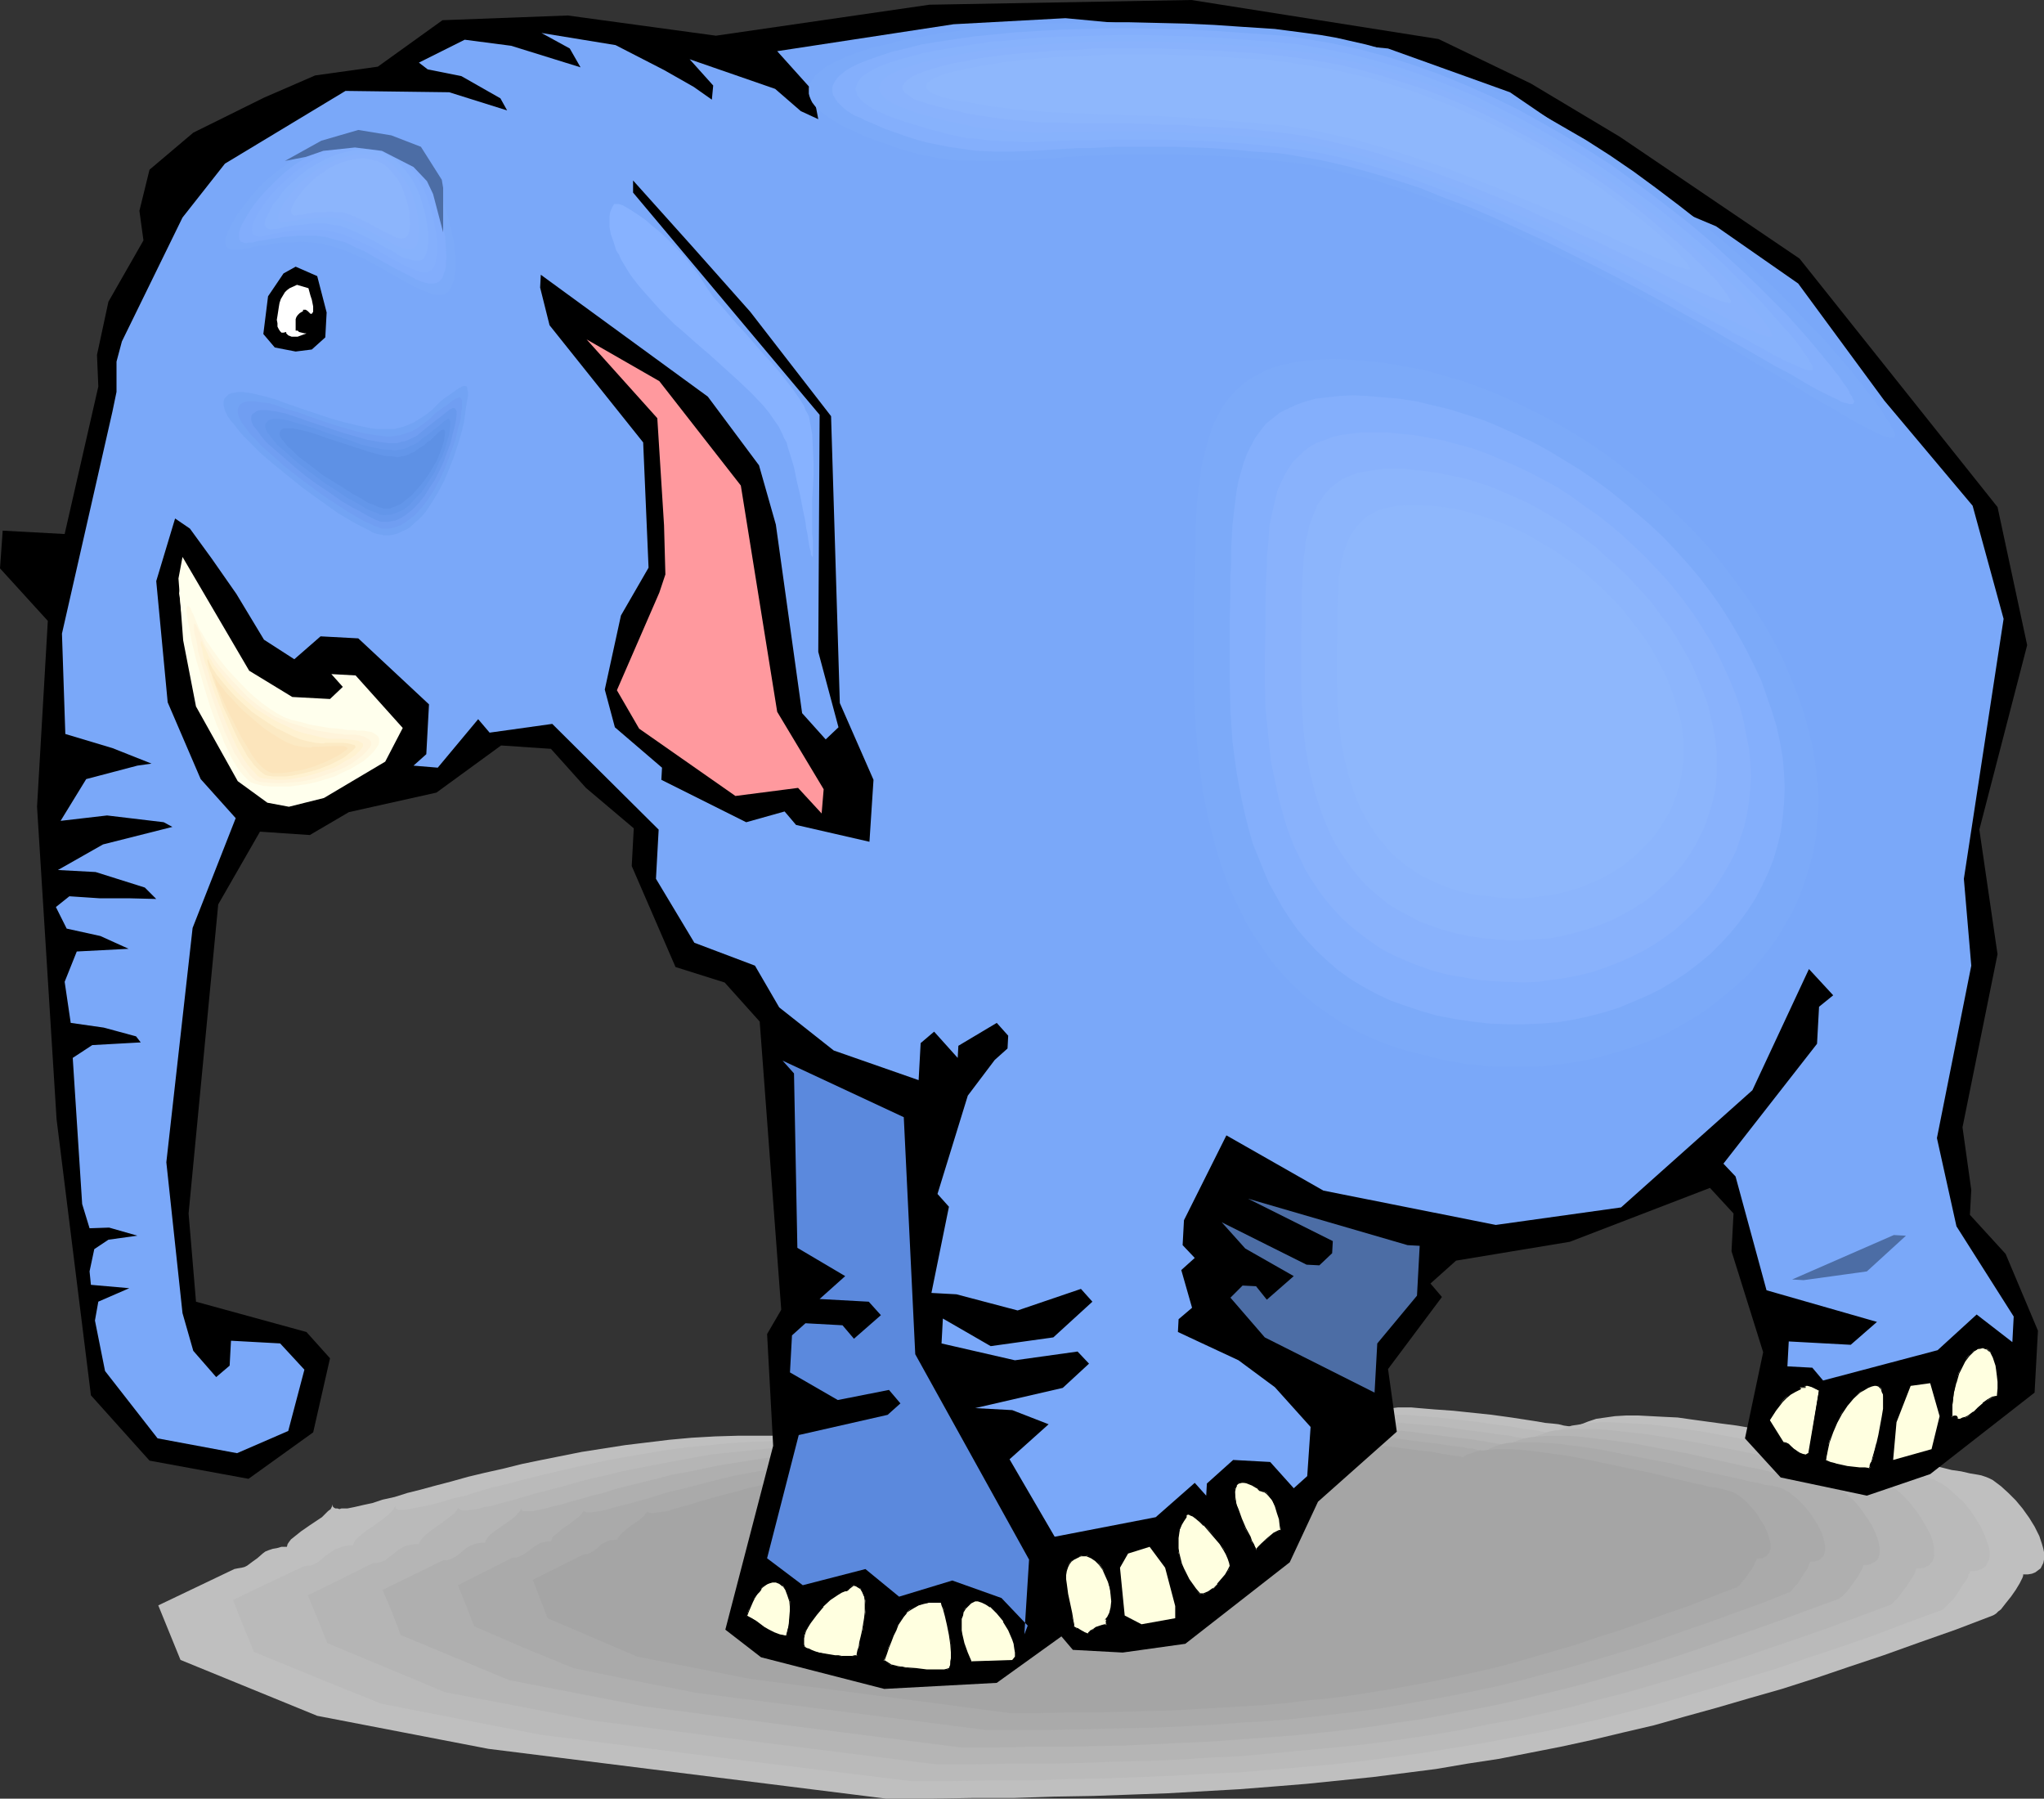 <?xml version="1.0" encoding="UTF-8" standalone="no"?>
<svg
   version="1.0"
   width="129.766mm"
   height="114.174mm"
   id="svg70"
   sodipodi:docname="Elephant 22.wmf"
   xmlns:inkscape="http://www.inkscape.org/namespaces/inkscape"
   xmlns:sodipodi="http://sodipodi.sourceforge.net/DTD/sodipodi-0.dtd"
   xmlns="http://www.w3.org/2000/svg"
   xmlns:svg="http://www.w3.org/2000/svg">
  <rect width="100%" height="100%" fill="#333333" stroke="none"/>
  <sodipodi:namedview
     id="namedview70"
     pagecolor="#ffffff"
     bordercolor="#000000"
     borderopacity="0.25"
     inkscape:showpageshadow="2"
     inkscape:pageopacity="0.0"
     inkscape:pagecheckerboard="0"
     inkscape:deskcolor="#d1d1d1"
     inkscape:document-units="mm" />
  <defs
     id="defs1">
    <pattern
       id="WMFhbasepattern"
       patternUnits="userSpaceOnUse"
       width="6"
       height="6"
       x="0"
       y="0" />
  </defs>
  <path
     style="fill:#bfbfbf;fill-opacity:1;fill-rule:evenodd;stroke:none"
     d="m 199.899,345.252 -5.656,-0.485 -5.818,-0.323 h -5.494 -5.818 l -5.494,0.162 -5.656,0.323 -5.333,0.485 -5.333,0.646 -5.333,0.646 -5.171,0.808 -5.171,0.808 -4.848,0.969 -4.848,0.969 -4.686,0.969 -4.525,1.131 -4.363,0.969 -4.04,0.969 -4.04,1.131 -3.717,0.969 -3.555,0.969 -3.232,0.808 -3.07,0.969 -2.909,0.646 -2.424,0.808 -2.262,0.485 -2.101,0.485 -1.616,0.323 h -1.454 l -0.485,0.162 -0.485,-0.162 h -0.485 l -0.323,-0.162 -0.162,-0.162 -0.162,-0.162 v -0.162 -0.323 l -0.162,0.485 -0.323,0.646 -0.646,0.485 -0.646,0.646 -0.808,0.808 -0.97,0.646 -1.939,1.292 -2.101,1.454 -0.808,0.646 -0.808,0.646 -0.808,0.646 -0.485,0.646 -0.323,0.485 -0.162,0.646 h -1.293 l -1.131,0.323 -0.97,0.162 -0.97,0.323 -0.808,0.323 -0.646,0.485 -1.293,1.131 -1.131,0.808 -1.293,0.969 -0.646,0.323 -0.646,0.162 -0.97,0.162 -0.808,0.162 -18.261,8.724 5.333,13.086 32.805,13.409 41.046,7.916 95.505,11.955 h 10.504 l 10.181,-0.162 h 9.858 l 9.696,-0.323 9.373,-0.162 9.05,-0.323 8.888,-0.323 8.565,-0.485 8.565,-0.485 8.242,-0.646 7.918,-0.646 7.918,-0.808 7.918,-0.808 7.595,-0.969 7.595,-0.969 7.595,-1.292 7.434,-1.131 7.434,-1.454 7.434,-1.454 7.434,-1.616 7.434,-1.777 7.595,-1.777 7.434,-2.1 7.595,-2.1 7.757,-2.262 7.918,-2.262 8.08,-2.585 8.08,-2.747 8.242,-2.747 8.565,-3.07 8.726,-3.07 8.888,-3.393 0.323,-0.162 0.485,-0.323 0.485,-0.485 0.646,-0.485 1.131,-1.454 1.293,-1.616 1.131,-1.616 0.97,-1.616 0.323,-0.646 0.323,-0.646 0.162,-0.485 v -0.323 h 1.131 l 0.97,-0.162 0.808,-0.323 0.646,-0.485 0.646,-0.485 0.323,-0.646 0.323,-0.646 0.162,-0.808 v -0.808 -0.969 l -0.162,-0.808 -0.323,-1.131 -0.646,-1.939 -1.131,-2.262 -1.293,-2.1 -1.616,-2.262 -1.616,-1.939 -1.778,-1.777 -1.778,-1.616 -1.939,-1.454 -0.97,-0.485 -0.808,-0.323 -0.97,-0.323 -0.808,-0.162 -1.939,-0.323 -2.101,-0.485 -2.262,-0.323 -2.586,-0.646 -2.747,-0.646 -2.909,-0.646 -3.232,-0.646 -3.232,-0.646 -3.394,-0.808 -3.555,-0.808 -7.272,-1.454 -7.434,-1.616 -7.595,-1.454 -7.595,-1.292 -3.717,-0.485 -3.555,-0.485 -3.555,-0.485 -3.394,-0.485 -3.394,-0.162 -3.07,-0.162 -3.07,-0.162 h -2.747 l -2.747,0.162 -2.262,0.323 -2.262,0.323 -1.939,0.646 -1.616,0.646 -1.293,0.808 h -0.323 l -0.646,-0.162 -0.808,-0.162 -1.131,-0.162 -1.293,-0.323 -1.454,-0.162 -1.778,-0.162 -1.778,-0.323 -2.101,-0.323 -4.202,-0.646 -4.686,-0.646 -9.211,-0.969 -4.525,-0.323 -1.939,-0.162 -1.939,-0.162 -1.778,-0.162 h -3.07 l -1.293,0.162 -0.97,0.162 -0.646,0.162 -0.485,0.323 -0.162,0.323 0.162,0.323 0.162,0.323 0.323,0.162 -38.138,1.454 v 0 l 0.162,-0.162 0.162,0.162 0.485,0.485 0.646,0.646 0.646,0.808 0.646,0.969 1.616,2.262 1.454,2.1 0.485,1.131 0.485,0.969 0.485,0.808 0.162,0.485 v 0.485 l -0.162,0.162 z"
     id="path1" />
  <path
     style="fill:#bababa;fill-opacity:1;fill-rule:evenodd;stroke:none"
     d="m 206.848,346.545 -5.333,-0.485 -5.333,-0.323 -5.333,-0.162 -5.171,0.162 -5.333,0.162 -5.171,0.323 -5.01,0.485 -5.01,0.485 -5.01,0.646 -4.848,0.808 -4.686,0.808 -4.525,0.808 -4.525,0.969 -4.363,0.969 -4.202,0.969 -4.04,0.969 -3.878,0.969 -3.555,0.969 -3.555,0.808 -3.232,0.969 -1.616,0.485 -1.454,0.485 -2.909,0.646 -2.586,0.808 -2.424,0.646 -2.101,0.485 -1.939,0.323 -1.454,0.323 -1.293,0.162 h -0.97 -0.485 l -0.323,-0.162 -0.162,-0.162 -0.162,-0.323 v -0.162 -0.323 l -0.162,0.485 -0.323,0.646 -0.485,0.485 -0.646,0.646 -1.616,1.292 -1.778,1.292 -1.939,1.292 -1.616,1.292 -0.646,0.646 -0.485,0.485 -0.323,0.646 -0.162,0.485 h -1.131 l -0.97,0.162 -0.97,0.323 -0.97,0.323 -1.293,0.808 -1.131,0.808 -1.131,0.969 -1.131,0.808 -0.646,0.323 -0.808,0.323 h -0.808 l -0.808,0.162 -8.565,4.039 -8.403,4.039 2.424,6.139 1.293,3.07 1.293,3.231 15.352,6.301 15.19,6.139 38.138,7.432 44.44,5.655 44.602,5.493 h 9.858 l 9.534,-0.162 h 9.211 l 8.888,-0.323 8.726,-0.162 8.403,-0.323 8.242,-0.323 8.08,-0.485 7.757,-0.323 7.757,-0.646 7.434,-0.646 7.434,-0.646 7.272,-0.808 7.11,-0.969 7.11,-0.969 6.949,-1.131 6.949,-1.131 6.949,-1.292 6.949,-1.292 6.787,-1.454 7.11,-1.616 6.949,-1.777 6.949,-1.777 7.11,-2.1 7.272,-2.1 7.272,-2.262 7.434,-2.262 7.595,-2.585 7.757,-2.585 7.918,-2.747 8.08,-3.07 8.403,-3.07 0.323,-0.162 0.323,-0.323 0.485,-0.485 0.485,-0.485 1.293,-1.292 1.131,-1.616 0.97,-1.616 0.97,-1.292 0.323,-0.646 0.162,-0.646 0.323,-0.485 v -0.323 h 0.97 l 0.97,-0.162 0.808,-0.323 0.646,-0.323 0.485,-0.485 0.323,-0.646 0.323,-0.646 0.162,-0.646 v -0.808 -0.808 l -0.162,-0.969 -0.323,-0.969 -0.646,-1.777 -0.97,-2.1 -1.293,-2.1 -1.293,-1.939 -1.616,-1.939 -1.778,-1.616 -1.778,-1.616 -1.616,-1.131 -0.97,-0.485 -0.808,-0.485 -0.808,-0.162 -0.808,-0.323 -1.778,-0.323 -1.939,-0.323 -2.101,-0.323 -2.424,-0.485 -2.586,-0.646 -2.747,-0.646 -2.909,-0.646 -3.07,-0.646 -3.07,-0.646 -3.394,-0.808 -6.626,-1.454 -7.11,-1.454 -7.11,-1.292 -6.949,-1.292 -6.787,-0.969 -3.394,-0.485 -3.07,-0.323 -3.07,-0.162 -3.07,-0.162 -2.747,-0.162 h -2.586 l -2.424,0.162 -2.262,0.323 -2.101,0.323 -1.616,0.485 -1.616,0.646 -1.293,0.808 -0.162,-0.162 h -0.646 l -0.808,-0.162 -0.97,-0.162 -1.293,-0.323 -1.293,-0.162 -1.616,-0.162 -1.778,-0.323 -1.778,-0.323 -4.04,-0.485 -4.202,-0.646 -4.525,-0.485 -4.202,-0.485 -4.202,-0.323 -1.778,-0.162 -1.939,-0.162 h -1.616 -2.747 -1.131 l -0.97,0.162 -0.646,0.162 -0.485,0.323 -0.162,0.323 0.162,0.323 0.485,0.485 -17.776,0.646 -17.776,0.646 v 0 l 0.323,0.162 0.485,0.485 0.485,0.485 0.646,0.808 0.646,0.808 1.454,2.1 1.293,2.1 0.646,0.969 0.485,0.969 0.323,0.646 0.162,0.646 v 0.323 l -0.162,0.162 -47.51,-3.231 z"
     id="path2" />
  <path
     style="fill:#b5b5b5;fill-opacity:1;fill-rule:evenodd;stroke:none"
     d="m 213.635,347.837 -5.01,-0.485 -4.848,-0.162 -5.01,-0.162 h -4.848 l -4.686,0.162 -4.848,0.323 -4.686,0.485 -4.686,0.485 -4.525,0.485 -4.525,0.808 -4.363,0.808 -4.202,0.808 -4.202,0.808 -4.04,0.808 -3.878,0.969 -3.717,0.808 -3.555,0.969 -3.394,0.969 -3.232,0.808 -3.07,0.808 -2.747,0.808 -2.747,0.808 -1.293,0.323 -1.131,0.323 -2.262,0.646 -1.939,0.323 -1.616,0.485 -1.454,0.162 -1.293,0.162 h -0.808 l -0.646,-0.162 -0.323,-0.323 -0.162,-0.162 v -0.323 0.485 l -0.323,0.485 -0.485,0.646 -0.646,0.485 -1.454,1.131 -1.778,1.292 -1.616,1.131 -1.616,1.292 -0.485,0.485 -0.485,0.646 -0.323,0.485 -0.162,0.485 h -1.131 l -0.808,0.162 -0.97,0.162 -0.808,0.323 -1.293,0.808 -0.97,0.808 -1.131,0.808 -0.97,0.808 -1.293,0.485 -0.808,0.162 h -0.808 l -7.757,3.877 -7.918,3.877 2.424,5.816 2.262,5.655 28.28,11.794 17.776,3.393 17.614,3.393 41.208,5.331 41.208,5.17 h 9.05 l 8.726,-0.162 h 8.565 l 8.403,-0.162 8.08,-0.323 7.757,-0.162 7.595,-0.323 7.434,-0.485 7.272,-0.323 7.11,-0.646 6.949,-0.646 6.787,-0.646 6.787,-0.646 6.626,-0.808 6.626,-0.969 6.464,-0.969 6.464,-1.131 6.302,-1.292 6.464,-1.131 6.464,-1.454 6.464,-1.454 6.464,-1.777 6.464,-1.616 6.626,-1.939 6.626,-1.939 6.787,-2.1 6.787,-2.1 7.11,-2.423 7.11,-2.423 7.434,-2.585 7.434,-2.747 7.757,-2.908 0.323,-0.162 0.323,-0.323 0.485,-0.485 0.485,-0.485 0.97,-1.292 1.131,-1.454 0.97,-1.454 0.808,-1.292 0.323,-0.485 0.162,-0.646 0.162,-0.323 0.162,-0.323 h 0.808 l 0.97,-0.162 0.646,-0.323 0.646,-0.323 0.323,-0.485 0.485,-0.485 0.162,-0.646 0.162,-0.646 v -0.808 -0.808 l -0.162,-0.808 -0.162,-0.808 -0.646,-1.939 -0.97,-1.777 -1.131,-1.939 -1.293,-1.939 -1.454,-1.777 -1.454,-1.616 -1.616,-1.454 -1.616,-0.969 -1.616,-0.808 -0.808,-0.323 -0.808,-0.162 -1.616,-0.323 -1.778,-0.323 -1.939,-0.485 -2.262,-0.323 -2.262,-0.646 -2.586,-0.485 -2.747,-0.646 -2.747,-0.646 -2.909,-0.646 -3.07,-0.646 -6.302,-1.454 -6.464,-1.292 -6.626,-1.292 -6.464,-1.131 -6.302,-0.969 -3.07,-0.323 -2.909,-0.323 -2.909,-0.323 -2.747,-0.162 h -2.586 -2.424 l -2.101,0.162 -2.262,0.162 -1.778,0.323 -1.616,0.646 -1.454,0.485 -1.131,0.808 -0.323,-0.162 h -0.485 l -0.646,-0.162 -0.97,-0.162 -1.131,-0.162 -1.293,-0.323 -1.454,-0.162 -1.616,-0.162 -1.778,-0.323 -3.717,-0.485 -3.878,-0.485 -4.04,-0.646 -4.04,-0.323 -3.878,-0.323 -1.778,-0.162 -1.616,-0.162 h -1.454 -2.747 -0.97 l -0.97,0.162 -0.646,0.162 -0.323,0.162 -0.162,0.323 0.162,0.323 0.485,0.485 -32.966,1.292 v -0.162 l 0.323,0.162 0.323,0.485 0.646,0.485 0.485,0.808 0.646,0.808 1.293,1.939 1.293,1.939 0.485,0.808 0.485,0.969 0.323,0.646 0.162,0.646 v 0.162 l -0.162,0.162 -43.955,-3.07 z"
     id="path3" />
  <path
     style="fill:#afafaf;fill-opacity:1;fill-rule:evenodd;stroke:none"
     d="m 220.422,349.13 -4.525,-0.485 -4.525,-0.162 -4.525,-0.162 h -4.525 l -4.363,0.162 -4.363,0.323 -4.363,0.485 -4.202,0.323 -4.363,0.646 -4.04,0.646 -4.04,0.646 -3.878,0.808 -3.878,0.808 -3.717,0.646 -3.555,0.969 -3.394,0.808 -3.232,0.808 -3.232,0.808 -2.909,0.969 -2.747,0.646 -2.747,0.808 -2.424,0.646 -2.101,0.646 -2.101,0.485 -1.778,0.485 -1.616,0.323 -1.293,0.323 h -1.131 -0.808 -0.646 l -0.323,-0.323 v -0.485 l -0.162,0.485 -0.162,0.323 -0.485,0.485 -0.485,0.646 -1.454,1.131 -1.616,1.131 -1.616,1.131 -1.293,0.969 -0.646,0.646 -0.323,0.485 -0.323,0.485 -0.162,0.485 h -0.97 l -0.97,0.162 -0.646,0.162 -0.808,0.323 -1.131,0.646 -0.97,0.808 -0.97,0.808 -0.97,0.646 -1.131,0.485 -0.646,0.162 h -0.808 l -14.544,7.109 2.262,5.331 2.101,5.493 26.018,10.824 32.482,6.301 37.976,5.008 37.976,4.847 h 8.403 l 8.08,-0.162 h 7.918 l 7.595,-0.162 7.434,-0.162 7.11,-0.323 7.11,-0.323 6.787,-0.323 6.626,-0.485 6.626,-0.485 6.302,-0.485 6.302,-0.646 6.141,-0.646 6.141,-0.808 6.141,-0.969 5.818,-0.808 5.979,-1.131 5.979,-1.131 5.818,-1.131 5.818,-1.292 5.979,-1.454 5.979,-1.454 5.979,-1.616 5.979,-1.777 6.141,-1.777 6.302,-1.939 6.302,-2.1 6.464,-2.262 6.626,-2.262 6.787,-2.423 6.949,-2.585 7.11,-2.585 0.162,-0.162 0.485,-0.323 0.323,-0.323 0.485,-0.485 0.97,-1.131 1.939,-2.747 0.646,-1.131 0.646,-1.131 v -0.323 l 0.162,-0.323 h 0.808 l 0.808,-0.162 0.646,-0.323 0.485,-0.323 0.485,-0.323 0.323,-0.485 0.162,-0.646 0.162,-0.646 v -0.646 -0.646 l -0.323,-1.616 -0.646,-1.777 -0.808,-1.777 -1.131,-1.777 -1.131,-1.616 -1.293,-1.777 -1.454,-1.454 -1.454,-1.292 -1.454,-1.131 -1.454,-0.646 -0.808,-0.323 -0.646,-0.162 -1.454,-0.162 -1.616,-0.323 -1.939,-0.485 -2.101,-0.323 -2.101,-0.485 -2.262,-0.485 -2.586,-0.646 -2.586,-0.646 -2.747,-0.485 -2.747,-0.646 -5.818,-1.292 -5.818,-1.292 -6.141,-1.131 -5.979,-1.131 -5.818,-0.808 -2.747,-0.323 -2.747,-0.323 -2.586,-0.323 -2.586,-0.162 h -2.424 -2.101 l -2.101,0.162 -1.939,0.162 -1.778,0.323 -1.454,0.485 -1.293,0.485 -1.131,0.808 -0.162,-0.162 -0.485,-0.162 h -0.646 l -0.97,-0.162 -0.97,-0.162 -1.131,-0.162 -1.454,-0.323 -1.454,-0.162 -1.616,-0.323 -3.394,-0.323 -3.555,-0.485 -3.878,-0.485 -3.555,-0.485 -3.555,-0.323 h -1.616 l -1.454,-0.162 -1.454,-0.162 h -2.424 l -0.97,0.162 -0.808,0.162 h -0.646 l -0.323,0.323 -0.162,0.323 0.162,0.323 0.485,0.323 -15.19,0.485 -15.19,0.646 v 0 h 0.323 l 0.323,0.485 0.485,0.485 0.485,0.646 0.646,0.808 1.131,1.777 1.293,1.777 0.323,0.969 0.485,0.808 0.323,0.485 0.162,0.646 v 0.323 h -0.162 l -40.4,-2.908 z"
     id="path4" />
  <path
     style="fill:#aaaaaa;fill-opacity:1;fill-rule:evenodd;stroke:none"
     d="m 227.209,350.422 -4.202,-0.485 -4.04,-0.162 -4.202,-0.162 h -4.04 l -4.04,0.162 -4.04,0.323 -3.878,0.323 -3.878,0.485 -3.878,0.485 -3.878,0.646 -3.555,0.646 -3.555,0.646 -3.555,0.646 -3.394,0.808 -3.232,0.808 -3.07,0.808 -3.07,0.808 -2.909,0.646 -2.747,0.808 -2.424,0.808 -1.293,0.323 -1.131,0.323 -2.262,0.646 -2.101,0.485 -1.778,0.485 -1.616,0.485 -1.454,0.323 -1.293,0.162 -0.97,0.162 h -0.808 l -0.485,-0.162 -0.323,-0.162 v -0.485 0.323 l -0.323,0.485 -0.323,0.485 -0.485,0.485 -1.293,0.969 -1.454,1.131 -1.454,0.969 -1.293,1.131 -0.485,0.323 -0.485,0.485 -0.162,0.485 -0.162,0.485 h -0.808 l -0.808,0.162 -0.808,0.162 -0.646,0.323 -0.97,0.646 -1.778,1.292 -0.97,0.646 -0.97,0.485 -0.646,0.162 h -0.808 l -13.09,6.624 1.939,4.847 1.939,5.008 11.958,5.17 11.797,4.847 14.867,3.07 14.867,2.908 69.326,8.886 h 7.595 7.434 l 7.272,-0.162 6.949,-0.162 6.787,-0.162 6.626,-0.162 6.302,-0.323 6.141,-0.323 6.141,-0.485 5.979,-0.323 5.818,-0.485 5.818,-0.646 5.656,-0.646 5.494,-0.646 5.494,-0.808 5.494,-0.969 10.827,-1.939 10.827,-2.262 5.333,-1.292 5.333,-1.454 5.656,-1.454 5.494,-1.616 5.494,-1.616 5.818,-1.777 5.818,-1.939 5.818,-2.1 6.141,-2.1 6.141,-2.262 6.302,-2.262 6.464,-2.585 h 0.323 l 0.323,-0.323 0.323,-0.323 0.323,-0.485 0.97,-0.969 0.808,-1.292 0.808,-1.292 0.808,-1.131 0.323,-0.969 0.162,-0.323 0.162,-0.323 h 0.808 l 0.646,-0.162 0.646,-0.162 0.323,-0.323 0.485,-0.485 0.323,-0.323 0.162,-0.646 0.162,-0.485 v -1.292 l -0.323,-1.454 -0.485,-1.616 -0.808,-1.616 -0.97,-1.616 -1.131,-1.616 -1.293,-1.616 -1.293,-1.292 -1.293,-1.131 -1.293,-0.969 -1.454,-0.808 -1.131,-0.323 -1.454,-0.323 -1.454,-0.162 -1.778,-0.485 -1.778,-0.323 -2.101,-0.485 -2.101,-0.485 -2.262,-0.485 -2.262,-0.485 -5.171,-1.131 -5.171,-1.292 -10.989,-2.1 -5.494,-1.131 -5.333,-0.808 -2.586,-0.323 -2.424,-0.323 -2.424,-0.162 -2.262,-0.162 h -2.262 -1.939 -1.939 l -1.778,0.162 -1.454,0.323 -1.454,0.485 -1.131,0.485 -0.97,0.646 -0.323,-0.162 h -0.323 l -0.646,-0.162 h -0.808 l -0.97,-0.323 h -1.131 l -1.131,-0.323 -1.454,-0.162 -1.454,-0.162 -3.07,-0.485 -6.626,-0.808 -3.394,-0.485 -3.232,-0.323 h -1.454 l -1.454,-0.162 h -1.293 -1.131 -0.97 l -0.97,0.162 h -0.646 l -0.646,0.162 -0.323,0.162 v 0.162 0.323 l 0.485,0.485 -13.898,0.485 -13.898,0.646 0.162,-0.162 0.162,0.162 0.323,0.323 0.485,0.485 0.485,0.646 0.485,0.646 1.131,1.616 0.97,1.777 0.485,0.808 0.323,0.646 0.323,0.646 0.162,0.485 v 0.162 l -0.162,0.162 -36.845,-2.585 z"
     id="path5" />
  <path
     style="fill:#a5a5a5;fill-opacity:1;fill-rule:evenodd;stroke:none"
     d="m 234.158,351.553 -3.717,-0.323 -3.878,-0.323 h -3.717 -3.717 l -3.555,0.162 -3.717,0.162 -3.555,0.485 -3.555,0.323 -6.787,0.969 -3.394,0.646 -3.232,0.646 -3.07,0.646 -3.07,0.808 -2.909,0.646 -2.909,0.646 -2.747,0.808 -2.586,0.646 -2.424,0.646 -2.262,0.646 -2.262,0.646 -1.939,0.646 -1.939,0.485 -1.616,0.485 -1.454,0.485 -1.293,0.162 -1.131,0.162 -0.97,0.162 h -0.646 l -0.485,-0.162 -0.323,-0.162 v -0.485 0.485 l -0.323,0.323 -0.323,0.485 -0.485,0.485 -1.131,0.969 -1.293,0.808 -1.293,0.969 -1.131,0.969 -0.485,0.485 -0.323,0.485 -0.323,0.323 v 0.323 l -0.97,0.162 h -0.646 l -0.646,0.162 -0.646,0.323 -0.97,0.485 -0.808,0.808 -0.808,0.646 -0.808,0.485 -0.97,0.485 h -0.485 l -0.646,0.162 -11.958,5.978 3.555,9.209 21.493,9.209 26.987,5.331 62.539,8.24 h 6.949 l 6.787,-0.162 h 6.464 l 6.302,-0.162 6.141,-0.162 5.979,-0.162 5.818,-0.323 5.656,-0.323 5.494,-0.323 5.333,-0.323 5.333,-0.485 5.171,-0.646 5.171,-0.485 5.01,-0.646 10.019,-1.616 9.696,-1.777 9.696,-2.1 5.01,-1.131 4.848,-1.292 5.01,-1.454 5.01,-1.454 5.01,-1.454 5.171,-1.777 5.171,-1.616 5.494,-1.939 5.333,-1.939 5.656,-1.939 5.656,-2.262 5.979,-2.262 0.162,-0.162 0.323,-0.162 0.646,-0.808 0.808,-0.969 0.808,-1.131 0.808,-1.131 0.646,-1.131 0.323,-0.808 0.162,-0.323 v -0.162 l 0.808,-0.162 h 0.646 l 0.485,-0.323 0.485,-0.162 0.323,-0.485 0.323,-0.323 0.162,-0.485 0.162,-0.485 v -1.292 l -0.323,-1.292 -0.485,-1.454 -0.646,-1.454 -0.97,-1.454 -0.97,-1.616 -1.131,-1.292 -1.131,-1.292 -1.293,-1.131 -1.131,-0.808 -1.293,-0.646 -1.131,-0.323 -1.131,-0.323 -1.454,-0.323 -1.616,-0.162 -1.616,-0.485 -1.778,-0.323 -1.939,-0.485 -2.101,-0.485 -2.101,-0.485 -4.525,-1.131 -4.848,-0.969 -9.858,-2.1 -5.01,-0.969 -4.686,-0.646 -4.686,-0.646 -2.101,-0.162 -2.101,-0.162 h -1.939 -1.939 l -1.616,0.162 -1.616,0.162 -1.454,0.162 -1.131,0.485 -1.131,0.323 -0.97,0.646 h -0.162 l -0.323,-0.162 -0.646,-0.162 h -0.646 l -0.97,-0.162 -0.97,-0.162 -1.131,-0.162 -2.424,-0.485 -2.909,-0.323 -6.141,-0.808 -2.909,-0.323 -2.909,-0.323 -2.586,-0.162 -1.131,-0.162 h -2.101 l -0.808,0.162 -0.646,0.162 h -0.323 l -0.323,0.323 -0.162,0.162 0.162,0.323 0.323,0.323 -25.21,0.969 h 0.162 0.162 l 0.323,0.323 0.323,0.485 0.485,0.485 0.485,0.808 0.97,1.454 0.97,1.454 0.808,1.454 0.162,0.485 0.162,0.485 v 0.323 h -0.162 z"
     id="path6" />
  <path
     style="fill:#000000;fill-opacity:1;fill-rule:evenodd;stroke:none"
     d="m 388.648,32.797 43.147,29.242 47.51,59.615 7.11,33.12 -11.474,44.267 4.363,29.888 -8.403,41.521 2.101,15.025 -0.323,5.978 8.565,9.37 7.757,18.418 -0.808,14.863 -25.048,19.549 -15.19,5.17 -20.685,-4.362 -8.565,-9.37 4.363,-20.68 -7.595,-24.234 0.485,-9.047 -5.656,-6.139 -33.613,12.925 -27.31,4.524 -6.141,5.493 2.747,3.231 -12.928,17.287 2.101,15.025 -18.907,16.802 -6.787,14.54 -25.048,19.549 -15.029,2.1 -11.958,-0.646 -2.747,-3.231 -15.514,11.148 -26.987,1.454 -29.573,-7.593 -8.565,-6.624 11.474,-44.106 -1.454,-26.819 3.394,-5.816 -5.171,-69.147 -8.403,-9.37 -11.797,-3.716 -10.504,-24.234 0.485,-9.047 -11.474,-9.694 -8.403,-9.37 -11.958,-0.808 -15.514,11.309 -21.008,4.685 -9.373,5.493 -11.958,-0.808 -10.019,17.448 -7.11,74.156 1.778,21.164 26.502,7.27 5.656,6.301 -4.04,17.772 -15.514,11.148 -23.755,-4.362 L 21.816,334.751 13.574,268.511 8.888,193.548 11.474,148.958 0,136.356 l 0.646,-9.047 14.867,0.808 8.08,-35.381 -0.323,-7.593 2.747,-12.763 8.403,-14.702 -0.97,-7.109 2.424,-9.855 10.504,-8.886 16.968,-8.401 12.282,-5.331 15.029,-2.1 L 106.171,4.847 136.229,3.716 171.781,8.563 223.008,1.131 285.87,0 345.177,9.37 367.316,20.033 Z"
     id="path7" />
  <path
     style="fill:#7aa8f9;fill-opacity:1;fill-rule:evenodd;stroke:none"
     d="m 362.307,22.134 43.309,29.565 6.141,2.585 19.715,13.733 20.685,28.111 21.17,25.203 7.434,27.142 -9.534,62.362 1.778,20.841 -8.242,41.359 4.686,21.164 13.736,21.649 -0.323,6.139 -8.565,-6.624 -9.373,8.563 -27.472,7.27 -2.586,-3.07 -5.979,-0.323 0.323,-5.978 14.867,0.808 6.302,-5.493 -26.502,-7.593 -7.434,-27.304 -2.909,-3.07 22.462,-28.758 0.485,-8.886 3.394,-2.747 -5.818,-6.301 -13.574,29.081 -31.512,28.111 -30.058,4.201 -41.37,-8.24 -23.27,-13.248 -10.181,20.356 -0.323,5.978 2.909,3.07 -3.232,2.908 2.586,9.047 -3.232,2.747 -0.162,3.07 14.544,6.785 8.726,6.462 8.565,9.532 -0.808,11.794 -3.232,2.908 -5.656,-6.301 -8.888,-0.485 -6.302,5.655 -0.162,2.908 -2.747,-3.07 -9.373,8.24 -24.24,4.685 -10.827,-18.579 9.373,-8.401 -8.726,-3.393 -8.888,-0.485 21.008,-4.847 6.302,-5.816 -2.747,-2.908 -15.029,2.1 -17.614,-4.039 0.323,-5.978 11.474,6.624 15.029,-2.1 9.373,-8.563 -2.747,-3.07 -15.19,5.17 -14.706,-3.877 -5.979,-0.323 4.202,-20.68 -2.747,-3.07 7.272,-23.588 6.464,-8.563 3.07,-2.747 0.162,-3.07 -2.747,-3.07 -9.211,5.493 -0.162,2.908 -5.656,-6.301 -3.232,2.747 -0.485,8.886 -20.362,-7.109 -13.09,-10.34 -5.818,-10.017 -14.544,-5.493 -9.211,-15.348 0.646,-11.794 -25.533,-25.365 -15.029,2.1 -2.747,-3.231 -9.696,11.632 -5.818,-0.485 3.07,-2.747 0.646,-11.955 -16.968,-15.833 -9.05,-0.485 -6.302,5.493 -7.272,-4.685 -6.626,-10.986 -5.979,-8.563 -5.171,-7.109 -3.555,-2.423 -4.525,15.025 2.747,29.081 7.918,18.418 8.403,9.37 -10.342,26.334 -6.302,56.223 3.878,36.189 2.586,9.047 5.494,6.301 3.232,-2.747 0.323,-5.978 11.797,0.646 5.818,6.301 -3.878,14.702 -12.282,5.331 -19.069,-3.554 -12.605,-16.156 -2.424,-12.117 0.808,-4.524 7.434,-3.231 -9.211,-0.808 -0.323,-3.231 1.131,-5.331 3.394,-2.262 6.949,-0.969 -6.787,-1.939 -4.686,0.162 -1.778,-5.816 -2.262,-35.058 4.686,-3.07 11.635,-0.646 -1.131,-1.454 -7.757,-2.1 -7.918,-1.131 -1.454,-9.855 2.909,-7.27 12.443,-0.646 -6.787,-3.07 -8.08,-1.777 -2.586,-5.17 3.232,-2.585 7.272,0.485 h 7.11 l 6.464,0.162 -2.747,-2.747 -11.797,-3.716 -9.05,-0.485 10.827,-6.139 16.645,-4.201 -2.101,-1.131 -13.574,-1.616 -11.15,1.292 6.141,-10.017 12.282,-3.231 3.394,-0.485 -9.373,-3.716 -11.312,-3.393 -0.808,-24.072 12.12,-53.315 0.97,-4.685 V 86.757 L 29.25,81.911 43.794,52.184 53.974,39.259 82.901,21.81 l 24.886,0.323 13.898,4.362 -1.616,-2.908 -9.373,-5.331 -8.08,-1.616 -2.101,-1.616 10.989,-5.493 11.15,1.454 16.645,5.17 -2.586,-4.524 -6.787,-3.716 17.776,2.908 11.635,5.978 7.11,4.039 4.363,3.07 0.323,-3.393 -5.656,-6.301 20.523,7.109 6.141,5.331 4.202,1.939 -1.293,-6.785 -8.565,-9.532 42.339,-6.462 26.826,-1.454 77.406,7.27 z"
     id="path8" />
  <path
     style="fill:#000000;fill-opacity:1;fill-rule:evenodd;stroke:none"
     d="m 180.022,74.802 19.392,25.042 2.101,68.824 8.08,18.418 -0.97,14.863 -17.614,-4.039 -2.747,-3.231 -9.211,2.585 -20.362,-10.178 0.162,-2.908 -11.312,-9.694 -2.424,-9.047 3.878,-17.772 6.626,-11.471 -1.293,-30.05 -22.462,-28.111 -2.262,-9.047 0.162,-3.07 40.077,29.242 12.282,16.479 4.04,14.217 6.302,45.237 5.656,6.301 3.07,-2.908 -4.848,-18.095 0.323,-56.869 -44.763,-53.315 v -2.908 l 14.059,15.671 z"
     id="path9" />
  <path
     style="fill:#000000;fill-opacity:1;fill-rule:evenodd;stroke:none"
     d="m 78.376,74.963 -0.323,5.978 -3.232,2.908 -3.878,0.485 -5.01,-0.969 -2.747,-3.231 1.131,-9.047 3.717,-5.493 2.909,-1.616 5.171,2.262 z"
     id="path10" />
  <path
     style="fill:#ff999e;fill-opacity:1;fill-rule:evenodd;stroke:none"
     d="m 177.76,116.484 8.726,54.284 11.15,18.579 -0.485,5.816 -5.656,-6.139 -15.029,1.939 -23.109,-16.156 -5.333,-9.209 10.181,-23.426 1.454,-4.362 -0.323,-11.794 -1.616,-25.688 -16.968,-18.902 17.453,10.017 z"
     id="path11" />
  <path
     style="fill:#7aa8f9;fill-opacity:1;fill-rule:evenodd;stroke:none"
     d="m 91.95,130.055 -0.808,-0.162 -0.97,-0.323 -0.97,-0.323 -1.293,-0.646 -1.293,-0.646 -1.616,-0.808 -1.454,-0.969 -1.778,-0.969 -1.616,-1.131 -1.939,-1.292 -3.717,-2.585 -3.717,-2.908 -3.878,-2.908 -3.555,-3.07 -3.394,-3.231 -1.616,-1.454 -1.454,-1.454 -1.293,-1.454 -1.293,-1.454 -1.131,-1.292 -0.97,-1.292 -0.808,-1.292 -0.485,-1.131 -0.485,-0.969 -0.162,-0.969 v -0.808 l 0.162,-0.808 0.485,-0.646 0.646,-0.485 0.808,-0.323 0.808,-0.162 0.97,-0.162 h 1.131 1.131 l 1.293,0.323 1.454,0.323 1.454,0.162 3.07,0.969 3.394,1.131 3.394,1.131 7.272,2.423 3.555,1.131 3.555,0.969 3.394,0.646 1.616,0.162 h 1.616 1.454 l 1.454,-0.162 1.293,-0.162 1.293,-0.323 2.101,-0.969 1.939,-1.131 1.616,-1.131 1.454,-1.292 1.293,-1.131 1.131,-0.969 1.131,-0.969 0.97,-0.808 1.131,-0.646 0.97,-0.646 0.808,-0.646 0.808,-0.323 h 0.323 0.323 0.162 l 0.162,0.323 0.162,0.323 0.162,0.485 v 1.454 0.969 l -0.162,1.131 -0.162,1.131 -0.162,1.131 -0.485,2.747 -0.646,2.908 -0.808,3.07 -0.97,3.231 -1.131,3.231 -1.293,3.07 -1.454,3.07 -1.616,2.747 -1.778,2.585 -0.808,1.131 -0.97,1.131 -1.131,0.969 -0.97,0.808 -1.131,0.808 -1.131,0.485 -1.131,0.646 -1.131,0.323 -1.293,0.162 z"
     id="path12" />
  <path
     style="fill:#72a3f4;fill-opacity:1;fill-rule:evenodd;stroke:none"
     d="m 92.112,128.44 -0.646,-0.162 -0.97,-0.162 -0.97,-0.323 -1.131,-0.646 -1.293,-0.646 -1.293,-0.646 -1.454,-0.808 -1.616,-0.969 -1.616,-0.969 -1.616,-1.131 -3.394,-2.423 -3.555,-2.585 -3.394,-2.747 -3.394,-2.747 -3.232,-2.747 -1.454,-1.454 -1.293,-1.292 -1.293,-1.292 -1.131,-1.292 -0.97,-1.292 -0.97,-1.131 -0.808,-1.131 -0.485,-0.969 -0.323,-0.969 -0.162,-0.808 v -0.808 l 0.162,-0.646 0.485,-0.485 0.485,-0.485 0.646,-0.323 0.808,-0.162 0.97,-0.162 h 0.97 l 1.131,0.162 1.131,0.162 1.293,0.323 1.454,0.323 2.909,0.808 3.07,1.131 3.232,1.131 6.787,2.262 3.394,0.969 3.394,0.808 3.07,0.646 1.454,0.162 h 1.616 1.293 1.293 l 1.293,-0.323 1.131,-0.323 1.939,-0.808 1.616,-0.969 1.454,-0.969 1.293,-0.969 1.131,-1.131 0.97,-0.969 0.97,-0.808 0.97,-0.646 1.778,-1.292 0.97,-0.646 0.646,-0.323 0.323,-0.162 h 0.323 0.162 l 0.323,0.162 0.162,0.323 v 0.485 l 0.162,0.485 v 0.808 l -0.162,0.969 -0.162,0.808 -0.323,2.262 -0.323,2.423 -0.646,2.585 -0.808,2.747 -0.97,2.908 -1.131,2.908 -1.131,2.747 -1.454,2.747 -1.454,2.423 -1.616,2.423 -0.808,0.969 -0.97,0.969 -0.97,0.808 -0.808,0.808 -0.97,0.646 -1.131,0.485 -0.97,0.485 -1.131,0.323 -1.131,0.162 z"
     id="path13" />
  <path
     style="fill:#709ef2;fill-opacity:1;fill-rule:evenodd;stroke:none"
     d="m 92.112,126.824 h -0.646 l -0.646,-0.323 -0.97,-0.323 -0.97,-0.485 -1.131,-0.485 -1.293,-0.646 -1.293,-0.808 -1.454,-0.808 -2.909,-1.939 -3.232,-2.1 -3.07,-2.262 -3.232,-2.423 -3.07,-2.423 -2.909,-2.585 -2.586,-2.262 -1.131,-1.292 -1.131,-1.131 -0.97,-1.131 -0.646,-0.969 -0.808,-0.969 -0.485,-0.969 -0.323,-0.808 -0.162,-0.808 v -0.646 l 0.162,-0.485 0.323,-0.646 0.485,-0.323 0.646,-0.323 0.808,-0.162 h 0.808 0.97 l 0.97,0.162 1.131,0.162 1.293,0.162 1.293,0.323 2.586,0.969 2.909,0.808 3.07,1.131 3.232,1.131 1.454,0.485 1.616,0.485 3.232,0.969 3.07,0.808 2.747,0.485 1.454,0.162 1.293,0.162 h 1.293 l 1.131,-0.162 1.131,-0.162 0.97,-0.323 1.778,-0.646 1.454,-0.808 1.293,-0.969 1.131,-0.808 0.485,-0.485 0.485,-0.485 0.808,-0.808 0.97,-0.646 0.808,-0.646 0.808,-0.485 0.808,-0.646 0.808,-0.646 0.646,-0.323 0.646,-0.323 h 0.323 l 0.162,0.162 0.162,0.162 0.162,0.323 v 0.485 0.646 0.808 l -0.162,0.808 -0.162,1.939 -0.646,2.1 -0.485,2.262 -0.808,2.423 -0.97,2.585 -0.97,2.585 -1.131,2.423 -1.293,2.423 -1.454,2.262 -1.454,1.939 -1.616,1.777 -0.97,0.808 -1.778,1.292 -0.808,0.485 -0.97,0.323 -0.97,0.323 -0.97,0.162 z"
     id="path14" />
  <path
     style="fill:#6899ed;fill-opacity:1;fill-rule:evenodd;stroke:none"
     d="m 92.112,125.208 h -0.485 l -0.646,-0.162 -0.808,-0.323 -0.97,-0.485 -0.97,-0.485 -1.131,-0.646 -1.131,-0.646 -1.293,-0.646 -2.747,-1.616 -2.747,-1.939 -2.909,-1.939 -2.909,-2.1 -2.747,-2.262 -2.586,-2.262 -2.424,-2.1 -1.131,-0.969 -0.97,-0.969 -0.808,-0.969 -0.646,-0.969 -0.646,-0.808 -0.646,-0.808 -0.323,-0.808 -0.162,-0.646 v -0.485 l 0.162,-0.646 0.323,-0.323 0.485,-0.323 0.485,-0.323 0.808,-0.162 h 0.646 0.97 l 0.97,0.162 1.131,0.162 2.262,0.485 2.424,0.808 1.454,0.485 1.293,0.485 2.909,0.969 5.818,1.939 2.909,0.808 2.747,0.808 2.747,0.485 2.424,0.323 h 1.131 0.97 l 0.97,-0.323 0.97,-0.162 1.454,-0.646 1.293,-0.646 0.97,-0.808 0.97,-0.808 0.808,-0.646 0.808,-0.646 0.808,-0.646 0.646,-0.485 0.646,-0.485 1.616,-1.292 0.646,-0.485 0.646,-0.323 h 0.323 0.162 l 0.162,0.162 0.162,0.323 0.162,0.323 v 0.646 l -0.162,1.454 -0.323,1.616 -0.485,1.777 -0.485,2.1 -0.808,2.1 -0.808,2.262 -0.97,2.1 -1.131,2.262 -1.293,1.939 -1.293,2.1 -1.454,1.777 -1.454,1.454 -1.616,1.292 -1.616,0.969 -0.808,0.323 -0.97,0.162 -0.808,0.162 z"
     id="path15" />
  <path
     style="fill:#6396ea;fill-opacity:1;fill-rule:evenodd;stroke:none"
     d="m 92.273,123.593 h -0.485 l -0.646,-0.162 -0.646,-0.323 -0.808,-0.323 -0.97,-0.323 -0.97,-0.485 -2.101,-1.292 -2.424,-1.292 -2.586,-1.777 -2.586,-1.616 -2.586,-1.939 -2.424,-1.777 -2.424,-1.939 -2.101,-1.939 -0.97,-0.808 -0.97,-0.808 -0.646,-0.808 -0.808,-0.969 -0.485,-0.646 -0.485,-0.646 -0.323,-0.646 -0.162,-0.646 v -0.485 l 0.162,-0.485 0.323,-0.323 0.323,-0.323 0.485,-0.162 0.646,-0.162 h 0.646 0.97 l 0.808,0.162 0.97,0.162 2.101,0.646 2.262,0.646 2.586,0.808 2.586,0.969 5.494,1.777 2.586,0.969 2.586,0.646 2.424,0.485 2.101,0.162 1.131,0.162 0.808,-0.162 0.97,-0.162 0.646,-0.162 1.293,-0.646 1.131,-0.485 0.97,-0.646 0.646,-0.646 0.808,-0.485 0.646,-0.485 1.131,-0.969 0.646,-0.485 0.646,-0.485 1.454,-1.292 0.646,-0.323 0.162,-0.162 h 0.162 l 0.323,0.162 v 0.162 l 0.162,0.323 v 0.485 l -0.162,1.292 -0.162,1.292 -0.485,1.616 -0.485,1.777 -0.646,1.777 -0.97,1.777 -0.808,1.939 -1.131,1.777 -1.131,1.777 -1.131,1.616 -1.454,1.454 -1.293,1.454 -1.454,1.131 -1.454,0.646 -1.454,0.485 z"
     id="path16" />
  <path
     style="fill:#5e91e5;fill-opacity:1;fill-rule:evenodd;stroke:none"
     d="m 92.435,121.977 h -0.485 l -0.485,-0.162 -0.646,-0.162 -0.646,-0.323 -0.808,-0.323 -0.97,-0.323 -1.778,-1.131 -2.101,-1.131 -2.262,-1.454 -4.686,-2.908 -2.101,-1.616 -2.101,-1.616 -1.939,-1.454 -1.616,-1.616 -0.808,-0.646 -0.485,-0.646 -0.485,-0.646 -0.485,-0.485 -0.323,-0.646 -0.162,-0.485 v -0.323 l 0.162,-0.323 0.162,-0.323 0.323,-0.323 0.485,-0.162 h 0.485 0.646 0.808 l 1.616,0.323 2.101,0.485 2.101,0.646 2.262,0.808 2.424,0.808 5.01,1.616 2.424,0.808 2.262,0.646 2.101,0.485 2.101,0.162 0.808,0.162 0.808,-0.162 0.808,-0.162 0.646,-0.162 0.97,-0.485 0.808,-0.323 0.646,-0.485 0.646,-0.485 1.131,-0.646 0.808,-0.808 0.646,-0.323 0.646,-0.646 1.293,-1.292 0.646,-0.485 0.485,-0.162 h 0.162 l 0.162,0.162 0.162,0.323 v 0.323 l -0.162,0.969 -0.162,1.131 -0.485,1.454 -0.485,1.292 -0.646,1.616 -0.808,1.454 -0.97,1.616 -0.97,1.454 -1.131,1.454 -1.131,1.292 -1.131,1.292 -1.293,0.969 -1.131,0.969 -1.454,0.646 -1.293,0.485 z"
     id="path17" />
  <path
     style="fill:#ffffed;fill-opacity:1;fill-rule:evenodd;stroke:none"
     d="m 70.134,167.214 9.05,0.485 3.07,-2.908 -2.747,-3.07 5.818,0.323 11.312,12.602 -4.202,8.078 -14.706,8.724 -8.403,2.1 -5.171,-0.969 -7.11,-5.17 -10.019,-17.933 -3.07,-15.833 -1.131,-14.863 0.97,-5.17 15.998,27.304 z"
     id="path18" />
  <path
     style="fill:#5b89dd;fill-opacity:1;fill-rule:evenodd;stroke:none"
     d="m 219.614,324.896 27.31,49.276 -1.131,17.933 0.808,-2.1 -6.302,-6.624 -11.797,-4.201 -12.766,3.877 -8.08,-6.624 -15.029,3.877 -8.565,-6.462 7.595,-29.565 21.331,-4.847 3.07,-2.747 -2.747,-3.231 -12.282,2.423 -11.474,-6.624 0.485,-8.886 3.232,-2.908 8.888,0.485 2.747,3.231 6.464,-5.655 -2.909,-3.231 -11.797,-0.646 6.141,-5.493 -11.474,-6.785 -0.808,-41.844 -2.747,-3.07 29.088,13.571 z"
     id="path19" />
  <path
     style="fill:#4c6da5;fill-opacity:1;fill-rule:evenodd;stroke:none"
     d="m 340.652,298.885 -0.646,11.955 -9.534,11.471 -0.646,11.794 -26.341,-13.248 -8.242,-9.532 2.909,-2.908 3.232,0.162 2.586,3.231 6.464,-5.655 -11.635,-6.624 -5.656,-6.301 20.362,10.178 3.07,0.162 3.07,-2.908 0.162,-2.908 -20.362,-10.178 38.299,11.148 z"
     id="path20" />
  <path
     style="fill:#4c6da5;fill-opacity:1;fill-rule:evenodd;stroke:none"
     d="m 447.955,305.024 -15.19,2.1 -2.747,-0.162 24.402,-10.663 2.909,0.162 z"
     id="path21" />
  <path
     style="fill:#ffffe0;fill-opacity:1;fill-rule:evenodd;stroke:none"
     d="m 463.468,347.675 -9.211,2.585 0.808,-9.047 3.394,-8.724 4.686,-0.646 2.262,7.916 z"
     id="path22" />
  <path
     style="fill:#ffffe0;fill-opacity:1;fill-rule:evenodd;stroke:none"
     d="m 281.992,388.227 -8.08,1.454 -4.04,-2.1 -1.131,-11.471 1.939,-3.393 5.171,-1.616 3.717,5.008 2.424,9.209 z"
     id="path23" />
  <path
     style="fill:#ffffff;fill-opacity:1;fill-rule:evenodd;stroke:none"
     d="m 69.488,69.147 -0.646,0.485 -0.485,0.485 -0.485,0.808 -0.485,0.808 -0.323,0.969 -0.162,0.969 -0.323,2.1 -0.162,0.969 0.162,0.808 v 0.808 l 0.323,0.646 0.323,0.485 0.323,0.323 h 0.485 l 0.646,-0.162 v 0.323 l 0.485,0.485 0.808,0.323 h 0.646 0.808 l 1.293,-0.485 0.485,-0.162 0.323,-0.162 h -0.485 l -0.646,-0.162 -0.646,-0.162 -0.162,-0.162 -0.162,-0.162 h -0.162 -0.323 v -1.454 -0.646 -0.646 l 0.162,-0.485 0.323,-0.485 0.485,-0.485 0.808,-0.485 v -0.162 -0.162 h 0.323 0.323 l 0.485,0.323 0.485,0.485 0.162,0.162 h 0.323 l 0.323,-0.485 v -0.646 -0.646 l -0.162,-0.808 -0.162,-0.808 -0.323,-0.969 -0.485,-1.777 -2.747,-0.808 z"
     id="path24" />
  <path
     style="fill:#ffffe0;fill-opacity:1;fill-rule:evenodd;stroke:none"
     d="m 179.214,387.742 0.323,-1.292 0.485,-1.131 0.485,-0.969 0.485,-0.969 0.646,-0.808 0.485,-0.808 0.485,-0.646 0.485,-0.485 0.485,-0.323 0.646,-0.323 0.97,-0.485 h 0.97 l 0.97,0.323 0.808,0.646 0.646,0.969 0.485,1.292 0.485,1.454 v 1.777 1.939 l -0.323,2.1 -0.485,2.423 -1.616,-0.162 -1.454,-0.485 -1.131,-0.646 -1.131,-0.646 -2.101,-1.616 -0.97,-0.646 z"
     id="path25" />
  <path
     style="fill:#000000;fill-opacity:1;fill-rule:evenodd;stroke:none"
     d="m 179.214,387.581 v 0.323 l 0.485,-1.292 0.485,-1.131 0.485,-1.131 0.485,-0.969 0.485,-0.808 0.646,-0.646 0.485,-0.646 h -0.162 l 0.485,-0.485 v 0 l 0.646,-0.485 0.485,-0.323 1.131,-0.323 h -0.162 0.97 v 0 l 0.808,0.323 0.808,0.646 v -0.162 l 0.646,0.969 0.485,1.292 v 0 l 0.485,1.454 0.162,1.777 -0.162,1.939 -0.162,2.1 -0.646,2.423 h 0.162 l -1.616,-0.323 v 0 l -1.293,-0.485 -1.293,-0.646 -1.131,-0.646 -1.939,-1.454 -1.131,-0.646 -1.131,-0.646 -0.162,0.323 1.131,0.485 1.131,0.646 2.101,1.616 0.97,0.646 1.293,0.646 1.454,0.485 v 0 l 1.616,0.162 0.646,-2.585 0.323,-2.1 v -1.939 l -0.162,-1.777 -0.323,-1.616 -0.485,-1.131 -0.808,-0.969 -0.808,-0.808 -0.97,-0.323 h -0.97 l -1.131,0.485 -0.485,0.323 -0.485,0.323 v 0.162 l -0.485,0.485 h -0.162 l -0.485,0.646 -0.485,0.646 -0.485,0.969 -0.646,0.808 -0.485,1.131 -0.323,1.131 -0.485,1.454 z"
     id="path26" />
  <path
     style="fill:#ffffe0;fill-opacity:1;fill-rule:evenodd;stroke:none"
     d="m 192.789,394.528 v -0.646 -0.808 l 0.162,-0.808 0.323,-0.969 0.646,-0.969 0.485,-0.969 1.454,-2.1 1.616,-1.777 1.778,-1.777 0.97,-0.646 0.808,-0.646 0.97,-0.485 0.808,-0.323 h 0.323 l 0.162,-0.162 0.646,-0.485 0.485,-0.485 h 0.162 l 0.162,-0.162 0.485,0.162 0.485,0.162 0.808,0.485 0.485,0.808 0.323,0.969 0.323,1.131 v 1.454 1.292 l -0.162,1.454 -0.485,2.908 -0.323,1.454 -0.323,1.292 -0.162,1.131 -0.323,0.969 -0.162,0.808 v 0.485 h -0.646 l -0.646,0.162 h -0.485 -0.646 -0.646 -0.646 l -0.808,-0.162 h -0.808 l -1.939,-0.323 -1.939,-0.485 -0.97,-0.162 -0.808,-0.323 -0.808,-0.323 -0.485,-0.323 -0.485,-0.323 z"
     id="path27" />
  <path
     style="fill:#000000;fill-opacity:1;fill-rule:evenodd;stroke:none"
     d="m 192.95,394.528 v 0 -0.646 -0.808 l 0.162,-0.808 v 0 l 0.323,-0.969 0.485,-0.969 0.646,-0.969 1.454,-1.939 1.616,-1.939 h -0.162 l 1.778,-1.616 v 0 l 0.97,-0.646 0.97,-0.646 0.808,-0.485 0.808,-0.323 v 0 h 0.323 l 0.323,-0.162 0.485,-0.485 0.646,-0.485 0.162,-0.162 v 0 0 h 0.485 v 0 l 0.485,0.323 0.808,0.485 -0.162,-0.162 0.485,0.808 0.485,1.131 v -0.162 l 0.162,1.131 v 1.454 1.292 l -0.162,1.454 -0.485,2.908 -0.323,1.454 -0.323,1.292 -0.162,1.131 -0.323,0.969 -0.162,0.808 v 0.485 l 0.162,-0.162 h -0.646 l -0.646,0.162 h -0.485 -1.293 -0.646 l -0.808,-0.162 h -0.808 l -1.939,-0.323 -1.939,-0.323 -0.97,-0.323 v 0 l -0.808,-0.323 -0.646,-0.323 -0.646,-0.162 v 0 l -0.323,-0.323 v 0 l -0.162,-0.485 h -0.323 l 0.323,0.485 0.323,0.485 0.646,0.323 0.646,0.323 0.808,0.323 h 0.162 l 0.97,0.162 1.939,0.485 1.939,0.323 h 0.808 0.808 l 0.646,0.162 h 1.293 l 0.485,-0.162 h 0.646 0.646 l 0.162,-0.646 0.162,-0.808 0.162,-0.969 0.323,-1.131 0.323,-1.292 0.162,-1.454 0.646,-2.908 v -1.454 l 0.162,-1.292 -0.162,-1.454 -0.162,-1.131 -0.323,-1.131 -0.646,-0.646 -0.646,-0.646 -0.646,-0.162 h -0.646 v 0 0 l -0.162,0.162 -0.485,0.323 -0.646,0.485 -0.323,0.162 h 0.162 -0.323 v 0 l -0.97,0.323 -0.808,0.485 -0.97,0.646 -0.97,0.646 v 0.162 l -1.778,1.616 v 0 l -1.616,1.939 -1.454,1.939 -0.485,1.131 -0.485,0.969 -0.323,0.808 v 0.162 l -0.323,0.808 v 0.808 0.646 z"
     id="path28" />
  <path
     style="fill:#ffffe0;fill-opacity:1;fill-rule:evenodd;stroke:none"
     d="m 212.019,398.405 0.646,-1.616 0.485,-1.616 0.646,-1.454 0.485,-1.454 0.646,-1.292 0.485,-1.131 0.646,-0.969 0.808,-1.131 0.646,-0.808 0.808,-0.808 0.97,-0.485 0.97,-0.485 1.293,-0.485 1.293,-0.162 1.454,-0.162 h 1.616 l 0.162,0.808 0.323,0.646 0.485,1.939 0.485,2.1 0.485,2.423 0.323,2.262 v 2.1 1.131 0.808 l -0.162,0.969 -0.162,0.646 -0.485,0.323 -0.646,0.162 h -0.97 -0.97 -2.424 l -2.586,-0.323 -2.262,-0.162 -1.131,-0.323 h -0.97 l -0.646,-0.162 -0.646,-0.162 h -0.323 z"
     id="path29" />
  <path
     style="fill:#000000;fill-opacity:1;fill-rule:evenodd;stroke:none"
     d="m 212.181,398.244 v 0.323 l 0.646,-1.777 0.485,-1.454 0.646,-1.616 0.485,-1.292 0.646,-1.292 0.485,-1.292 0.646,-0.969 0.646,-0.969 0.808,-0.969 h -0.162 l 0.97,-0.646 v 0 l 0.808,-0.485 1.131,-0.646 1.131,-0.323 v 0 l 1.293,-0.323 h 1.454 1.616 -0.162 l 0.162,0.646 0.323,0.808 0.485,1.777 v 0 l 0.485,2.1 0.485,2.423 0.323,2.262 0.162,2.1 v 1.131 l -0.162,0.808 v 0.969 -0.162 l -0.323,0.808 v 0 l -0.485,0.162 -0.646,0.162 h 0.162 -0.97 -0.97 -2.424 l -2.586,-0.323 -2.262,-0.162 -1.131,-0.162 -0.97,-0.162 -0.646,-0.162 -0.646,-0.162 h -0.323 0.162 l -1.778,-1.131 -0.162,0.323 1.778,0.969 0.323,0.162 0.646,0.162 h 0.646 l 0.97,0.162 1.131,0.162 2.262,0.323 2.586,0.323 h 2.424 0.97 0.97 l 0.646,-0.323 0.485,-0.162 0.323,-0.808 v 0 l 0.162,-0.969 v -0.808 -1.131 l -0.162,-2.1 -0.162,-2.262 -0.485,-2.423 -0.485,-2.1 v -0.162 l -0.646,-1.777 -0.162,-0.808 -0.323,-0.808 h -1.616 l -1.454,0.162 -1.293,0.162 h -0.162 l -1.131,0.485 -0.97,0.485 -0.97,0.646 -0.808,0.808 h -0.162 l -0.646,0.808 -0.646,0.969 -0.646,0.969 -0.646,1.292 -0.646,1.292 -0.485,1.454 -0.485,1.454 -0.646,1.616 -0.485,1.777 z"
     id="path30" />
  <path
     style="fill:#ffffe0;fill-opacity:1;fill-rule:evenodd;stroke:none"
     d="m 265.024,388.873 0.808,-0.808 0.485,-1.131 0.323,-1.292 0.162,-1.454 -0.162,-1.616 -0.323,-1.454 -0.323,-1.616 -0.646,-1.454 -0.646,-1.454 -0.808,-1.292 -0.97,-0.969 -1.131,-0.646 -0.97,-0.485 h -0.646 -0.646 l -0.646,0.162 -0.485,0.323 -0.646,0.323 -0.646,0.485 -0.646,0.646 -0.323,0.808 -0.323,0.969 v 0.969 0.969 1.131 l 0.323,2.423 0.485,2.262 0.485,2.262 0.323,1.939 0.162,0.808 v 0.646 h 0.323 l 0.323,0.323 0.485,0.162 0.485,0.323 0.97,0.485 0.646,0.323 h 0.323 l 0.162,-0.323 0.323,-0.323 0.646,-0.323 0.646,-0.485 1.454,-0.485 0.646,-0.162 h 0.485 v -0.485 -0.485 -0.162 l -0.162,-0.162 -0.162,0.162 z"
     id="path31" />
  <path
     style="fill:#000000;fill-opacity:1;fill-rule:evenodd;stroke:none"
     d="m 264.862,388.873 0.323,0.162 0.808,-0.969 0.485,-1.131 0.323,-1.292 0.162,-1.454 -0.162,-1.616 -0.323,-1.454 v -0.162 l -0.485,-1.616 -0.485,-1.454 -0.808,-1.292 -0.808,-1.292 v 0 l -0.97,-1.131 -0.97,-0.646 -1.131,-0.323 -0.646,-0.162 -0.646,0.162 h -0.646 l -0.646,0.323 -0.485,0.323 -0.646,0.646 v 0 l -0.646,0.646 -0.485,0.808 -0.162,0.808 v 0.162 l -0.162,0.969 v 0.969 1.131 l 0.323,2.423 0.485,2.262 0.485,2.262 0.485,1.939 v 0.808 0.646 l 0.485,0.162 h -0.162 l 0.485,0.162 0.323,0.323 0.646,0.323 0.97,0.485 0.485,0.162 0.485,0.162 0.323,-0.485 h -0.162 l 0.485,-0.323 v 0 l 0.485,-0.323 0.808,-0.323 1.293,-0.485 v 0 l 0.646,-0.162 0.485,-0.162 0.162,-0.485 v -0.485 -0.323 h -0.323 -0.162 l -0.323,0.323 0.323,0.162 0.162,-0.323 v 0.162 -0.162 0 0.162 -0.162 0.162 0 0.485 0.485 l 0.162,-0.162 h -0.485 l -0.646,0.162 v 0 l -1.454,0.485 -0.646,0.485 -0.646,0.323 -0.485,0.485 -0.162,0.323 h 0.162 l -0.323,-0.162 -0.485,-0.162 -1.131,-0.646 -0.485,-0.323 -0.485,-0.162 -0.323,-0.162 -0.323,-0.162 0.162,0.162 v -0.646 l -0.162,-0.808 -0.323,-1.939 -0.485,-2.262 -0.485,-2.262 -0.323,-2.423 -0.162,-1.131 v -0.969 l 0.162,-0.969 v 0 l 0.323,-0.969 0.323,-0.646 v 0 l 0.485,-0.646 v 0 l 0.646,-0.485 0.646,-0.323 0.646,-0.323 h -0.162 l 0.646,-0.162 h 0.646 0.646 -0.162 l 1.131,0.485 0.97,0.646 v 0 l 0.97,0.969 v 0 l 0.808,1.131 0.646,1.454 0.646,1.454 0.485,1.616 v 0 l 0.162,1.454 0.162,1.616 -0.162,1.454 -0.323,1.292 v 0 l -0.485,0.969 -0.808,0.969 0.323,0.162 z"
     id="path32" />
  <path
     style="fill:#ffffe0;fill-opacity:1;fill-rule:evenodd;stroke:none"
     d="m 284.577,363.993 -0.646,0.808 -0.485,0.969 -0.323,0.969 -0.323,1.131 -0.162,1.131 v 1.131 1.292 l 0.162,1.131 0.323,1.292 0.323,1.292 0.485,1.292 0.646,1.292 0.646,1.131 0.808,1.292 0.808,1.131 0.97,1.131 h 0.485 0.646 l 0.97,-0.485 1.293,-0.808 0.97,-0.969 0.97,-1.131 0.97,-1.292 0.646,-0.969 0.485,-0.969 -0.162,-0.808 -0.323,-1.131 -0.485,-0.969 -0.646,-1.292 -0.808,-1.131 -0.97,-1.292 -1.939,-2.262 -0.97,-0.969 -1.131,-0.969 -0.808,-0.646 -0.808,-0.646 -0.646,-0.323 h -0.485 -0.323 v 0.162 l -0.162,0.162 z"
     id="path33" />
  <path
     style="fill:#000000;fill-opacity:1;fill-rule:evenodd;stroke:none"
     d="m 284.416,363.993 v 0 l -0.646,0.808 -0.485,0.969 -0.323,0.969 v 0 l -0.323,1.131 -0.162,1.131 v 1.131 1.292 l 0.323,1.131 0.162,1.292 v 0.162 l 0.485,1.292 0.323,1.131 0.646,1.292 0.646,1.292 0.808,1.131 0.808,1.131 1.131,1.131 0.485,0.162 0.646,-0.162 1.131,-0.323 1.131,-0.808 v -0.162 l 1.131,-0.969 v 0 l 0.97,-1.131 0.97,-1.131 0.485,-1.131 0.646,-0.969 -0.162,-0.808 v -0.162 l -0.323,-0.969 -0.485,-1.131 -0.808,-1.131 -0.646,-1.131 -0.97,-1.292 -2.101,-2.262 v 0 l -0.97,-1.131 v 0 l -0.97,-0.808 -0.97,-0.808 -0.808,-0.646 -0.646,-0.323 h -0.485 -0.323 l -0.162,0.162 -0.162,0.323 v 0.323 h 0.323 v -0.323 0 -0.162 0 l 0.162,-0.162 v 0.162 l 0.162,-0.162 v 0 l 0.485,0.162 h -0.162 l 0.808,0.323 0.646,0.485 0.97,0.808 0.97,0.969 v -0.162 l 0.97,1.131 v 0 l 1.939,2.262 0.97,1.131 0.808,1.292 0.646,1.131 0.485,1.131 0.323,0.969 v 0 l 0.162,0.808 v -0.162 l -0.485,0.969 -0.646,1.131 -0.97,1.131 -0.97,1.131 h 0.162 l -1.131,1.131 v -0.162 l -1.131,0.808 -1.131,0.485 h 0.162 -0.646 -0.485 0.162 l -0.97,-1.131 -0.808,-1.131 -0.808,-1.131 -0.646,-1.292 -0.646,-1.292 -0.485,-1.131 -0.323,-1.292 v 0 l -0.323,-1.292 -0.162,-1.131 v -1.292 -1.131 l 0.162,-1.131 0.162,-1.131 v 0.162 l 0.485,-1.131 0.485,-0.808 0.646,-0.969 z"
     id="path34" />
  <path
     style="fill:#ffffe0;fill-opacity:1;fill-rule:evenodd;stroke:none"
     d="m 301.384,371.909 -0.162,-0.646 -0.485,-0.646 -0.485,-0.808 -0.323,-0.969 -1.131,-2.1 -0.97,-2.423 -0.808,-2.262 -0.323,-1.131 -0.323,-1.131 v -0.969 l -0.162,-0.969 0.162,-0.808 0.323,-0.808 0.323,-0.162 0.162,-0.323 0.646,-0.162 0.97,0.162 0.97,0.162 0.808,0.323 0.646,0.485 0.646,0.485 0.323,0.323 0.646,0.162 0.485,0.162 0.646,0.323 0.485,0.646 0.808,1.131 0.808,1.454 0.485,1.454 0.485,1.616 0.162,1.454 0.162,1.131 -0.323,0.162 -0.485,0.162 -0.808,0.485 -1.131,0.808 -0.97,0.808 -0.97,0.808 -0.808,0.808 -0.162,0.323 -0.162,0.162 z"
     id="path35" />
  <path
     style="fill:#000000;fill-opacity:1;fill-rule:evenodd;stroke:none"
     d="m 301.222,371.909 h 0.323 l -0.323,-0.646 -0.323,-0.808 -0.485,-0.808 -0.323,-0.969 -1.131,-2.1 -0.97,-2.262 -0.808,-2.262 -0.485,-1.131 v 0 l -0.162,-1.131 -0.162,-0.969 v -0.969 l 0.162,-0.808 v 0 l 0.323,-0.646 h -0.162 l 0.323,-0.323 v 0 l 0.323,-0.162 0.646,-0.162 h -0.162 0.97 v 0 l 0.808,0.323 0.808,0.323 0.808,0.485 0.646,0.323 h -0.162 l 0.485,0.485 0.646,0.162 h -0.162 l 0.646,0.162 0.485,0.323 v 0 l 0.485,0.485 v 0 l 0.97,1.131 0.646,1.454 0.485,1.616 0.485,1.454 v 0 l 0.162,1.454 0.162,1.131 h 0.162 -0.323 -0.162 l -0.323,0.162 -0.97,0.485 -0.97,0.808 -0.97,0.808 v 0 l -0.97,0.969 -0.808,0.808 v 0 l -0.323,0.323 v 0 l -0.162,0.162 -0.162,0.323 v 0 l 0.323,0.646 v -0.646 0 -0.162 0 l 0.162,-0.162 h 0.162 l 0.162,-0.323 v 0 l 0.808,-0.808 0.808,-0.969 v 0 l 1.131,-0.808 0.97,-0.646 0.97,-0.646 h 0.323 v 0 l 0.323,-0.162 v -1.292 l -0.162,-1.454 v -0.162 l -0.485,-1.454 -0.485,-1.616 -0.808,-1.454 -0.808,-1.131 h -0.162 l -0.485,-0.485 -0.646,-0.323 -0.485,-0.323 -0.646,-0.162 0.162,0.162 -0.485,-0.485 -0.485,-0.485 -0.808,-0.485 -0.808,-0.323 -0.97,-0.162 -0.97,-0.162 -0.646,0.323 -0.323,0.162 v 0 l -0.323,0.323 -0.162,0.646 v 0.162 l -0.323,0.808 0.162,0.969 0.162,0.969 0.162,1.131 v 0 l 0.323,1.292 0.808,2.262 1.131,2.262 0.97,2.1 0.485,0.969 0.323,0.808 0.485,0.808 0.485,1.131 z"
     id="path36" />
  <path
     style="fill:#ffffe0;fill-opacity:1;fill-rule:evenodd;stroke:none"
     d="m 233.027,398.728 -0.97,-2.262 -0.808,-2.1 -0.485,-2.1 -0.162,-1.131 -0.162,-0.969 v -0.969 l 0.162,-0.969 0.162,-0.808 0.323,-0.808 0.485,-0.808 0.646,-0.646 0.646,-0.646 0.97,-0.646 0.97,0.162 0.97,0.323 0.97,0.485 0.97,0.646 0.808,0.646 0.808,0.808 0.808,0.969 0.646,0.969 1.293,2.1 0.97,2.262 0.323,1.131 0.162,1.131 0.162,0.969 v 1.131 l -0.646,0.808 z"
     id="path37" />
  <path
     style="fill:#000000;fill-opacity:1;fill-rule:evenodd;stroke:none"
     d="m 233.027,398.567 0.162,0.162 -0.97,-2.262 -0.808,-2.262 -0.485,-2.1 -0.162,-0.969 v 0 -0.969 -0.969 -0.969 0.162 l 0.323,-0.808 0.162,-0.969 v 0.162 l 0.485,-0.808 0.646,-0.646 0.646,-0.646 v 0 l 0.97,-0.485 h -0.162 0.97 -0.162 l 0.97,0.323 0.97,0.485 v 0 l 0.97,0.646 v -0.162 l 0.808,0.808 0.808,0.808 0.808,0.969 0.808,0.969 h -0.162 l 1.293,2.1 v 0 l 0.97,2.262 0.323,0.969 0.162,1.131 v 0 l 0.162,0.969 v 1.131 -0.162 l -0.646,0.808 h 0.162 l -10.019,0.323 -0.162,0.323 10.181,-0.323 0.808,-0.969 v -1.131 -0.969 -0.162 l -0.323,-0.969 -0.323,-1.131 -0.808,-2.262 v 0 l -1.293,-2.262 h -0.162 l -0.646,-0.969 -0.808,-0.808 -0.808,-0.808 -0.97,-0.808 -0.808,-0.646 h -0.162 l -0.97,-0.485 -0.97,-0.323 -0.97,-0.162 -0.97,0.646 v 0 l -0.808,0.646 -0.485,0.808 -0.646,0.808 -0.323,0.808 -0.162,0.808 v 0 l -0.162,0.969 v 0.969 l 0.162,0.969 v 0.162 l 0.162,0.969 0.485,2.1 0.808,2.1 0.97,2.423 z"
     id="path38" />
  <path
     style="fill:#ffffe0;fill-opacity:1;fill-rule:evenodd;stroke:none"
     d="m 424.523,340.728 1.454,-2.262 1.616,-2.262 0.97,-0.969 0.97,-0.808 1.131,-0.646 1.293,-0.485 v -0.485 h 0.646 0.485 v -0.323 l 0.323,-0.162 h 0.485 l 0.97,0.485 0.97,0.485 0.485,0.162 0.162,0.162 v -0.162 l -2.424,15.187 -0.646,0.485 -0.808,-0.162 -0.808,-0.323 -1.454,-1.131 -1.293,-0.969 -0.646,-0.323 -0.646,-0.162 z"
     id="path39" />
  <path
     style="fill:#000000;fill-opacity:1;fill-rule:evenodd;stroke:none"
     d="m 424.684,340.728 v 0 l 1.454,-2.262 1.616,-2.1 v 0 l 0.97,-0.969 v 0 l 0.97,-0.808 1.131,-0.646 1.293,-0.646 v -0.485 l -0.162,0.162 h 0.646 0.646 v -0.485 0 h 0.323 -0.162 0.485 -0.162 l 1.131,0.323 0.97,0.485 0.808,0.485 v -0.323 h -0.162 l -2.586,15.187 0.162,-0.162 -0.808,0.485 h 0.162 l -0.808,-0.162 v 0 l -0.808,-0.323 -1.454,-0.969 -1.131,-1.131 -0.646,-0.323 -0.808,-0.162 h 0.162 l -3.232,-5.17 h -0.323 l 3.394,5.493 h 0.646 v 0 l 0.646,0.485 1.293,0.969 1.293,0.969 0.808,0.485 0.97,0.162 0.808,-0.646 2.424,-15.187 h -0.162 v 0.162 l 0.162,-0.162 -0.323,-0.162 -0.485,-0.162 -0.808,-0.485 -1.131,-0.485 h -0.485 l -0.323,0.162 v 0.485 0 h -0.485 -0.646 v 0.485 -0.162 l -1.293,0.485 -1.131,0.646 -0.97,0.969 v 0 l -0.97,0.969 v 0 l -1.778,2.1 -1.454,2.423 z"
     id="path40" />
  <path
     style="fill:#ffffe0;fill-opacity:1;fill-rule:evenodd;stroke:none"
     d="m 438.097,350.422 0.323,-2.423 0.485,-2.262 0.808,-2.262 0.97,-2.1 1.131,-2.262 1.293,-1.777 1.616,-1.777 1.616,-1.616 0.97,-0.646 0.97,-0.485 0.808,-0.323 0.646,-0.162 h 0.485 l 0.485,0.162 0.485,0.323 0.323,0.485 0.162,0.485 0.162,0.646 0.162,0.808 v 0.808 1.939 l -0.323,1.939 -0.808,4.362 -0.485,2.1 -0.646,1.939 -0.323,1.616 -0.323,0.646 -0.162,0.485 -0.162,0.646 v 0.323 l -0.162,0.162 v 0.162 l -1.131,-0.162 h -1.293 l -2.909,-0.323 -1.454,-0.323 -1.454,-0.323 -1.293,-0.323 z"
     id="path41" />
  <path
     style="fill:#000000;fill-opacity:1;fill-rule:evenodd;stroke:none"
     d="m 438.097,350.26 v 0.162 l 0.485,-2.423 0.485,-2.262 v 0.162 l 0.808,-2.262 0.97,-2.262 1.131,-2.1 1.293,-1.939 v 0 l 1.454,-1.777 1.616,-1.454 v 0 l 1.131,-0.646 0.808,-0.485 0.808,-0.323 v 0 l 0.646,-0.162 h 0.485 v 0 l 0.485,0.162 0.323,0.323 v 0 l 0.323,0.323 0.162,0.646 0.323,0.646 v -0.162 0.808 0.808 1.939 l -0.323,1.939 -0.808,4.362 -0.485,2.1 v -0.162 l -0.485,1.939 -0.485,1.616 -0.162,0.808 -0.323,0.485 -0.162,0.485 v 0.162 0.323 -0.162 l -0.162,0.323 v 0.162 l 0.162,-0.162 -1.131,-0.162 h -1.293 l -2.909,-0.323 -1.454,-0.323 -1.454,-0.323 h 0.162 l -1.293,-0.323 -1.131,-0.485 -0.162,0.162 1.131,0.646 1.293,0.323 v 0 l 1.454,0.323 1.454,0.323 2.909,0.323 h 1.293 1.131 l 0.162,-0.162 v 0.162 -0.323 l 0.162,-0.323 v 0 l 0.162,-0.485 0.162,-0.646 0.162,-0.646 0.485,-1.616 0.646,-1.939 v 0 l 0.485,-2.1 0.808,-4.362 0.323,-1.939 v -1.939 -0.808 l -0.162,-0.808 -0.162,-0.646 -0.323,-0.485 -0.323,-0.485 -0.323,-0.323 -0.646,-0.323 h -0.485 l -0.808,0.162 -0.808,0.323 -0.808,0.485 -0.97,0.808 v 0 l -1.778,1.616 -1.454,1.616 h -0.162 l -1.131,1.939 -1.293,2.1 -0.97,2.262 -0.646,2.262 v 0 l -0.646,2.262 -0.323,2.423 z"
     id="path42" />
  <path
     style="fill:#ffffe0;fill-opacity:1;fill-rule:evenodd;stroke:none"
     d="m 468.316,339.921 0.162,-2.908 0.323,-2.747 0.485,-2.585 0.646,-2.262 0.97,-1.939 0.485,-0.808 0.485,-0.808 0.485,-0.646 0.646,-0.485 0.485,-0.646 0.646,-0.162 0.485,-0.323 0.485,-0.162 0.646,-0.162 0.485,0.162 0.485,0.162 0.485,0.323 0.485,0.485 0.323,0.646 0.323,0.646 0.323,0.969 0.323,0.969 0.162,1.131 0.162,1.292 0.162,1.454 v 1.616 l -0.162,1.777 -0.485,0.162 -0.646,0.162 -1.131,0.646 -1.293,0.808 -1.131,0.969 -1.131,1.131 -1.131,0.969 -0.646,0.323 -0.646,0.162 -0.646,0.162 h -0.808 v -0.323 l -0.162,-0.323 h -0.162 -0.323 -0.485 v 0.162 z"
     id="path43" />
  <path
     style="fill:#000000;fill-opacity:1;fill-rule:evenodd;stroke:none"
     d="m 468.316,339.921 h 0.162 v -2.908 l 0.323,-2.747 0.646,-2.585 v 0.162 l 0.646,-2.262 0.97,-1.939 0.485,-0.969 0.485,-0.646 0.485,-0.646 v 0 l 1.131,-1.131 v 0 l 0.485,-0.323 0.485,-0.323 v 0 h 0.485 l 0.646,-0.162 0.485,0.162 h -0.162 l 0.646,0.162 0.323,0.323 v 0 l 0.485,0.323 v 0 l 0.323,0.646 0.323,0.646 0.323,0.969 v 0 l 0.323,0.969 0.162,1.131 0.162,1.292 0.162,1.454 v 1.616 l -0.162,1.777 h 0.162 -0.485 l -0.808,0.162 -1.131,0.646 -1.131,0.808 v 0.162 l -1.131,0.969 -1.131,1.131 v -0.162 l -1.293,0.969 -0.646,0.323 -0.646,0.162 -0.646,0.323 h 0.162 -0.808 0.162 v -0.323 l -0.162,-0.323 -0.323,-0.162 h -0.323 l -0.485,0.162 h -0.162 v 0.162 l -0.162,0.323 0.323,-0.323 v 0.162 l 0.162,-0.162 h -0.162 l 0.485,-0.162 h 0.323 v 0 l 0.162,0.162 h -0.162 l 0.162,0.162 v 0 l 0.162,0.485 h 0.808 l 0.646,-0.162 0.646,-0.323 0.646,-0.323 1.293,-0.808 v 0 l 1.131,-1.131 1.131,-1.131 v 0.162 l 1.131,-0.969 1.131,-0.646 v 0 h 0.646 l 0.646,-0.162 v -1.939 -1.616 -1.454 l -0.162,-1.292 -0.162,-1.131 -0.323,-0.969 v -0.162 l -0.323,-0.808 -0.323,-0.808 -0.485,-0.485 -0.485,-0.485 v 0 l -0.485,-0.323 -0.485,-0.323 h -0.485 -0.646 l -0.485,0.162 -0.646,0.323 -0.485,0.323 -1.131,1.131 v 0 l -0.485,0.646 -0.646,0.808 -0.485,0.808 -0.808,1.939 -0.808,2.262 v 0 l -0.485,2.585 -0.323,2.747 -0.162,3.231 z"
     id="path44" />
  <path
     style="fill:#7aa8f9;fill-opacity:1;fill-rule:evenodd;stroke:none"
     d="m 328.856,78.356 5.01,0.969 5.171,0.969 5.01,1.292 5.01,1.616 5.01,1.616 5.01,1.939 4.848,2.262 4.848,2.262 4.848,2.585 4.686,2.747 4.525,2.908 4.525,3.07 4.363,3.231 4.202,3.231 4.202,3.554 4.04,3.716 3.878,3.716 3.717,3.877 3.555,4.039 3.394,4.039 3.232,4.201 3.07,4.201 2.909,4.362 2.586,4.362 2.586,4.524 2.262,4.524 1.939,4.524 1.778,4.685 1.616,4.524 1.293,4.685 0.97,4.685 0.808,4.685 0.485,4.685 0.162,4.524 -0.162,4.524 -0.323,4.362 -0.808,4.362 -0.97,4.201 -1.293,4.039 -1.454,4.039 -1.778,3.877 -2.101,3.716 -2.262,3.716 -2.586,3.393 -2.586,3.393 -2.909,3.07 -3.232,3.07 -3.232,2.908 -3.717,2.585 -3.555,2.423 -3.878,2.423 -4.04,2.1 -4.202,1.777 -4.363,1.777 -4.525,1.292 -4.525,1.292 -4.848,0.969 -4.848,0.808 -4.848,0.485 -5.01,0.323 -5.171,-0.162 -5.333,-0.162 -5.171,-0.646 -5.333,-0.808 -5.333,-1.131 -5.01,-1.292 -4.686,-1.454 -4.363,-1.777 -4.202,-2.1 -4.04,-2.1 -3.717,-2.423 -3.555,-2.585 -3.232,-2.585 -3.232,-2.908 -2.747,-3.07 -2.747,-3.231 -2.424,-3.393 -2.262,-3.393 -2.101,-3.716 -1.939,-3.716 -1.778,-3.716 -1.454,-4.039 -1.454,-4.039 -1.293,-4.201 -1.131,-4.201 -0.97,-4.362 -0.97,-4.362 -0.646,-4.362 -0.646,-4.524 -0.485,-4.524 -0.485,-4.524 -0.162,-4.685 -0.323,-9.209 v -9.209 -4.524 -4.524 l 0.162,-4.362 v -4.362 -4.039 l 0.162,-4.039 v -3.877 l 0.323,-3.877 0.162,-3.716 0.323,-3.393 0.323,-3.393 0.646,-3.231 0.485,-3.07 0.808,-2.908 0.808,-2.908 0.97,-2.585 1.293,-2.423 1.293,-2.262 1.454,-2.1 1.778,-1.939 1.939,-1.777 2.101,-1.454 2.424,-1.454 2.424,-1.131 2.909,-0.969 3.232,-0.808 3.394,-0.485 1.778,-0.162 1.778,-0.162 4.04,-0.162 2.101,0.162 h 2.101 l 2.262,0.162 2.424,0.162 2.424,0.162 z"
     id="path45" />
  <path
     style="fill:#7caaf9;fill-opacity:1;fill-rule:evenodd;stroke:none"
     d="m 332.249,87.08 4.525,0.808 4.686,0.808 4.525,1.292 4.525,1.292 4.525,1.616 4.525,1.777 4.202,1.939 4.363,2.1 4.363,2.262 4.202,2.423 4.202,2.585 4.04,2.747 3.878,2.908 3.878,3.07 3.717,3.231 3.555,3.231 3.555,3.393 3.394,3.393 3.232,3.554 3.07,3.716 2.909,3.877 2.747,3.716 2.586,3.877 2.424,4.039 2.262,4.039 1.939,4.039 1.778,4.201 1.616,4.039 1.454,4.201 1.131,4.201 0.97,4.201 0.646,4.201 0.485,4.201 0.162,4.039 -0.162,4.039 -0.323,4.039 -0.646,3.877 -0.97,3.716 -1.131,3.716 -1.293,3.554 -1.616,3.554 -1.939,3.393 -1.939,3.231 -2.262,3.07 -2.424,3.07 -2.586,2.908 -2.909,2.585 -3.07,2.585 -3.07,2.423 -3.394,2.262 -3.555,2.1 -3.555,1.939 -3.717,1.616 -4.04,1.454 -4.04,1.292 -4.04,1.131 -4.363,0.969 -4.363,0.646 -4.363,0.485 -4.525,0.162 h -4.686 l -4.686,-0.162 -4.848,-0.485 -4.686,-0.808 -4.686,-1.131 -4.525,-1.131 -4.202,-1.292 -4.04,-1.616 -3.878,-1.777 -3.555,-1.939 -3.394,-2.262 -3.232,-2.262 -2.909,-2.423 -2.747,-2.585 -2.586,-2.747 -2.424,-2.908 -2.101,-3.07 -2.101,-3.07 -1.939,-3.231 -1.616,-3.393 -1.616,-3.393 -1.454,-3.554 -1.293,-3.716 -1.131,-3.716 -0.97,-3.716 -0.97,-4.039 -0.808,-3.877 -0.646,-4.039 -0.485,-4.039 -0.485,-4.039 -0.323,-4.039 -0.323,-4.201 -0.162,-8.24 v -8.401 -8.24 -3.877 l 0.162,-3.877 v -3.716 l 0.162,-3.554 v -3.554 l 0.162,-3.393 0.162,-3.393 0.323,-3.07 0.485,-3.07 0.323,-2.908 0.646,-2.747 0.646,-2.585 0.808,-2.585 0.808,-2.423 1.131,-2.1 1.131,-2.1 1.293,-1.777 1.616,-1.777 1.778,-1.616 1.939,-1.454 2.101,-1.131 2.262,-1.131 2.586,-0.808 2.747,-0.646 3.07,-0.485 3.394,-0.323 3.555,-0.162 3.878,0.162 2.101,0.162 1.939,0.162 z"
     id="path46" />
  <path
     style="fill:#84affc;fill-opacity:1;fill-rule:evenodd;stroke:none"
     d="m 335.643,95.643 4.202,0.646 4.04,0.969 4.04,0.969 4.04,1.292 4.04,1.292 3.878,1.616 3.878,1.777 3.878,1.777 3.878,2.1 3.717,2.262 3.717,2.262 3.555,2.423 3.555,2.585 3.394,2.747 3.232,2.747 3.394,2.908 3.07,2.908 2.909,3.07 2.909,3.231 2.747,3.231 2.586,3.393 2.424,3.393 2.262,3.554 2.101,3.554 1.939,3.554 1.778,3.554 1.778,3.716 1.293,3.716 1.293,3.716 1.131,3.716 0.808,3.716 0.646,3.716 0.323,3.716 0.162,3.554 -0.162,3.716 -0.323,3.393 -0.485,3.554 -0.808,3.393 -0.97,3.231 -1.293,3.231 -1.454,3.07 -1.616,3.07 -1.778,2.747 -2.101,2.908 -2.101,2.585 -2.424,2.585 -2.424,2.423 -2.747,2.262 -2.747,2.1 -2.909,1.939 -3.232,1.939 -3.232,1.616 -3.394,1.454 -3.394,1.454 -3.555,1.131 -3.717,0.969 -3.717,0.808 -3.878,0.646 -4.04,0.323 -4.04,0.162 h -4.04 l -4.202,-0.162 -4.202,-0.485 -4.363,-0.646 -4.202,-0.808 -3.878,-1.131 -3.878,-1.292 -3.555,-1.292 -3.394,-1.616 -3.232,-1.777 -2.909,-1.777 -2.909,-2.1 -2.586,-2.262 -2.424,-2.262 -2.262,-2.423 -2.262,-2.585 -1.939,-2.747 -1.778,-2.747 -1.616,-2.908 -1.616,-2.908 -1.293,-3.07 -1.293,-3.231 -1.293,-3.231 -0.97,-3.393 -0.808,-3.231 -0.808,-3.554 -0.646,-3.393 -0.646,-3.554 -0.485,-3.554 -0.485,-3.716 -0.485,-7.27 -0.162,-7.432 v -7.432 -7.109 l 0.162,-7.109 v -3.231 l 0.162,-3.231 v -3.07 l 0.162,-3.07 0.162,-2.908 0.323,-2.908 0.323,-2.585 0.323,-2.585 0.485,-2.585 0.646,-2.262 0.646,-2.262 0.808,-2.1 0.97,-1.939 0.97,-1.777 1.293,-1.777 1.293,-1.616 1.616,-1.292 1.616,-1.292 1.939,-0.969 2.101,-0.969 2.262,-0.808 2.424,-0.646 2.747,-0.323 2.909,-0.323 3.232,-0.162 3.394,0.162 3.717,0.323 z"
     id="path47" />
  <path
     style="fill:#89b2fc;fill-opacity:1;fill-rule:evenodd;stroke:none"
     d="m 339.198,104.367 3.555,0.646 3.555,0.646 3.555,0.969 3.555,0.969 3.555,1.292 3.394,1.454 3.394,1.454 3.394,1.616 3.394,1.777 3.232,1.777 3.232,2.1 3.07,2.262 3.07,2.1 3.07,2.423 2.909,2.423 2.747,2.585 2.747,2.585 2.586,2.747 2.586,2.747 2.424,2.908 2.262,2.908 2.101,2.908 1.939,3.07 1.939,3.07 1.778,3.231 1.454,3.07 1.454,3.231 1.293,3.231 1.131,3.231 0.808,3.231 0.646,3.393 0.646,3.231 0.323,3.231 0.162,3.231 -0.162,3.07 -0.323,3.07 -0.485,3.07 -0.646,2.908 -0.97,2.908 -0.97,2.908 -1.293,2.585 -1.454,2.585 -1.616,2.585 -1.616,2.423 -1.939,2.423 -2.101,2.1 -2.262,2.1 -2.262,2.1 -2.424,1.777 -2.586,1.777 -2.747,1.616 -2.909,1.454 -2.909,1.292 -2.909,1.131 -3.232,1.131 -3.232,0.808 -3.232,0.646 -3.394,0.485 -3.394,0.485 -3.717,0.162 -3.555,-0.162 -3.555,-0.162 -3.717,-0.323 -3.717,-0.646 -3.717,-0.646 -3.555,-0.969 -3.232,-1.131 -3.232,-1.292 -2.909,-1.292 -2.747,-1.454 -2.586,-1.777 -2.424,-1.777 -2.424,-1.939 -2.101,-1.939 -1.939,-2.1 -1.939,-2.262 -1.778,-2.423 -1.616,-2.423 -1.454,-2.423 -1.293,-2.747 -1.293,-2.585 -1.131,-2.908 -0.97,-2.747 -0.808,-2.908 -0.808,-2.908 -0.646,-3.07 -0.646,-3.07 -0.646,-3.07 -0.646,-6.301 -0.646,-6.462 -0.162,-6.462 v -6.462 l 0.162,-6.301 v -6.139 l 0.162,-5.655 0.162,-2.747 v -2.585 l 0.323,-2.585 0.162,-2.585 0.162,-2.262 0.485,-2.262 0.485,-2.1 0.485,-2.1 0.485,-1.939 0.808,-1.777 0.808,-1.777 0.97,-1.616 0.97,-1.454 1.293,-1.292 1.293,-1.292 1.454,-1.131 1.616,-0.969 1.939,-0.646 1.939,-0.808 2.101,-0.485 2.424,-0.323 2.586,-0.323 h 2.747 3.07 l 3.232,0.323 z"
     id="path48" />
  <path
     style="fill:#8cb5fc;fill-opacity:1;fill-rule:evenodd;stroke:none"
     d="m 342.592,113.091 3.07,0.485 3.07,0.646 3.07,0.646 3.07,0.969 2.909,0.969 3.07,1.292 2.909,1.292 2.909,1.292 2.909,1.616 2.747,1.616 2.747,1.616 2.747,1.939 2.586,1.939 2.586,1.939 2.424,2.262 2.424,2.1 2.424,2.262 2.101,2.262 2.262,2.423 2.101,2.423 1.778,2.585 1.939,2.423 1.778,2.747 1.454,2.585 1.616,2.747 1.293,2.747 1.131,2.747 1.131,2.747 0.97,2.747 0.646,2.747 0.646,2.747 0.485,2.908 0.323,2.747 v 2.747 2.747 l -0.162,2.585 -0.485,2.585 -0.646,2.585 -0.808,2.423 -0.808,2.423 -1.131,2.262 -1.131,2.262 -1.454,2.262 -1.454,2.1 -1.616,1.939 -1.778,1.939 -1.939,1.777 -1.939,1.777 -2.101,1.616 -2.262,1.454 -2.262,1.292 -2.424,1.292 -2.586,1.131 -2.586,0.969 -2.747,0.808 -2.747,0.808 -2.909,0.646 -2.747,0.485 -3.07,0.162 -3.07,0.162 h -3.07 l -3.07,-0.162 -3.232,-0.323 -3.232,-0.485 -3.07,-0.646 -3.07,-0.808 -2.747,-0.969 -2.747,-0.969 -2.424,-1.292 -2.424,-1.292 -2.262,-1.292 -2.101,-1.616 -1.939,-1.616 -1.939,-1.777 -1.616,-1.777 -1.616,-1.939 -1.454,-2.1 -1.454,-2.1 -1.293,-2.1 -1.131,-2.262 -0.97,-2.262 -0.97,-2.423 -0.808,-2.423 -0.808,-2.423 -0.646,-2.585 -0.646,-2.585 -0.97,-5.331 -0.646,-5.331 -0.323,-5.493 -0.162,-5.493 v -5.655 -5.493 l 0.162,-5.17 v -4.847 l 0.162,-4.685 0.162,-2.1 0.162,-2.1 0.323,-2.1 0.162,-1.939 0.485,-1.777 0.323,-1.777 0.646,-1.616 0.646,-1.616 0.485,-1.454 0.97,-1.292 0.808,-1.292 0.97,-1.131 1.293,-1.131 1.293,-0.969 1.293,-0.808 1.616,-0.646 1.616,-0.646 1.939,-0.323 2.101,-0.323 2.101,-0.323 h 2.424 2.586 l 2.747,0.323 z"
     id="path49" />
  <path
     style="fill:#8eb7fc;fill-opacity:1;fill-rule:evenodd;stroke:none"
     d="m 346.147,121.654 2.586,0.323 2.586,0.646 2.424,0.646 2.586,0.808 2.424,0.808 2.586,0.969 2.424,1.131 2.424,1.131 2.262,1.292 4.686,2.747 2.262,1.616 2.262,1.616 2.101,1.616 4.04,3.554 1.939,1.939 1.939,1.939 1.778,1.939 1.616,2.1 1.616,2.1 1.616,2.1 1.454,2.1 1.293,2.262 1.131,2.262 1.293,2.262 0.97,2.262 0.808,2.262 0.808,2.423 0.646,2.262 0.646,2.262 0.323,2.423 0.323,2.262 v 2.423 2.1 l -0.323,2.262 -0.323,2.1 -0.485,2.1 -0.646,2.1 -0.808,2.1 -0.808,1.939 -1.131,1.777 -1.131,1.939 -1.131,1.616 -1.454,1.777 -1.454,1.454 -1.616,1.616 -1.616,1.292 -1.778,1.454 -1.778,1.131 -1.939,1.131 -2.101,1.131 -2.101,0.808 -2.101,0.969 -2.262,0.646 -2.262,0.646 -2.424,0.485 -2.424,0.323 -2.424,0.323 -2.586,0.162 h -2.586 l -2.586,-0.162 -2.586,-0.323 -2.747,-0.323 -2.586,-0.485 -2.424,-0.646 -2.424,-0.808 -2.262,-0.969 -2.101,-0.969 -1.939,-0.969 -1.939,-1.292 -1.778,-1.292 -1.616,-1.292 -1.616,-1.454 -1.293,-1.616 -1.454,-1.616 -1.131,-1.616 -1.131,-1.777 -1.131,-1.777 -0.97,-1.939 -0.808,-1.777 -0.808,-2.1 -0.646,-1.939 -0.646,-2.1 -1.131,-4.362 -0.808,-4.362 -0.485,-4.524 -0.323,-4.524 -0.162,-4.685 v -4.524 -4.524 l 0.162,-4.362 v -4.039 l 0.162,-3.877 0.162,-3.716 0.485,-3.231 0.323,-1.616 0.323,-1.454 0.97,-2.585 0.646,-1.292 0.646,-1.131 0.808,-0.969 0.808,-0.969 0.97,-0.969 0.97,-0.808 1.293,-0.646 1.131,-0.646 1.454,-0.485 1.616,-0.323 1.616,-0.323 1.939,-0.162 h 1.939 2.101 l 2.262,0.162 z"
     id="path50" />
  <path
     style="fill:#7caaf9;fill-opacity:1;fill-rule:evenodd;stroke:none"
     d="m 305.908,6.947 3.717,0.485 3.717,0.485 3.555,0.485 3.717,0.646 3.555,0.808 3.555,0.808 7.11,1.939 6.949,2.262 6.787,2.585 6.787,2.747 6.464,3.07 6.464,3.231 6.141,3.554 6.141,3.554 5.818,3.716 5.656,3.877 5.494,4.039 5.333,4.039 5.171,4.039 4.848,4.039 4.686,4.039 4.363,4.201 4.202,3.877 3.878,3.877 3.555,3.877 3.555,3.554 3.07,3.554 2.747,3.231 1.454,1.616 1.131,1.616 1.293,1.454 0.97,1.454 1.131,1.292 0.97,1.292 0.808,1.131 0.808,1.131 0.646,1.131 0.646,0.969 0.646,0.808 0.323,0.808 0.485,0.808 0.323,0.646 0.162,0.485 v 0.323 l -0.162,0.323 -0.162,0.162 h -0.323 -0.485 l -0.646,-0.162 -0.808,-0.162 -0.808,-0.323 -0.97,-0.485 -0.97,-0.485 -1.293,-0.646 -1.293,-0.646 -1.454,-0.808 -1.454,-0.808 -1.616,-0.969 -1.616,-0.969 -3.717,-2.1 -1.939,-1.131 -2.101,-1.292 -2.101,-1.292 -4.525,-2.747 -4.848,-2.747 -5.01,-3.07 -5.333,-3.07 -5.494,-3.231 -5.818,-3.231 -5.818,-3.231 -6.141,-3.231 -6.141,-3.231 -6.141,-3.07 -6.464,-3.07 -6.302,-3.07 -6.464,-2.747 -6.464,-2.747 -6.464,-2.423 -6.302,-2.262 -6.464,-2.1 -6.141,-1.616 -6.141,-1.454 -2.909,-0.646 -3.07,-0.485 -2.909,-0.323 -2.909,-0.323 -5.656,-0.646 -5.171,-0.323 -5.01,-0.323 -4.848,-0.162 -4.525,-0.162 h -4.202 -4.04 -3.717 l -3.555,0.162 -3.555,0.162 -3.232,0.162 -3.07,0.162 -2.909,0.323 -2.909,0.162 -2.747,0.162 -2.586,0.162 -5.01,0.162 h -4.848 l -4.686,-0.162 -2.424,-0.162 -2.424,-0.323 -2.424,-0.485 -2.424,-0.485 -2.424,-0.646 -2.747,-0.808 -2.586,-0.969 -2.909,-0.969 -2.909,-1.131 -3.07,-1.454 -1.454,-0.646 -1.454,-0.808 -1.293,-0.808 -0.97,-0.646 -1.131,-0.808 -0.808,-0.646 -0.808,-0.646 -0.646,-0.808 -0.485,-0.646 -0.323,-0.646 -0.323,-0.808 -0.162,-0.646 V 21.649 21.003 l 0.162,-0.646 0.323,-0.646 0.485,-0.646 0.323,-0.646 0.646,-0.646 0.808,-0.646 0.808,-0.646 0.808,-0.646 0.97,-0.485 1.131,-0.646 1.293,-0.485 1.293,-0.646 1.293,-0.485 1.454,-0.485 3.232,-1.131 3.555,-0.808 3.878,-0.969 4.202,-0.808 4.363,-0.808 4.848,-0.646 5.01,-0.485 5.494,-0.485 5.494,-0.485 5.979,-0.323 5.979,-0.162 6.302,-0.162 h 6.464 l 6.787,0.162 6.787,0.162 7.11,0.323 7.11,0.485 z"
     id="path51" />
  <path
     style="fill:#84affc;fill-opacity:1;fill-rule:evenodd;stroke:none"
     d="m 305.585,8.401 3.555,0.323 3.394,0.485 6.787,1.131 6.787,1.454 6.626,1.777 6.626,2.1 6.302,2.262 6.302,2.585 6.141,2.747 5.979,2.908 5.818,3.231 5.656,3.231 5.494,3.393 5.333,3.393 5.171,3.716 4.848,3.554 4.848,3.716 4.525,3.554 4.363,3.716 4.04,3.716 3.878,3.554 3.717,3.554 3.394,3.393 3.232,3.231 2.909,3.231 2.586,2.908 2.424,2.908 2.101,2.585 0.97,1.131 0.808,1.131 0.97,1.131 0.646,0.969 0.646,0.969 0.646,0.808 0.485,0.808 0.323,0.808 0.485,0.646 0.162,0.485 0.323,0.485 v 0.323 l -0.162,0.323 -0.162,0.162 h -0.323 -0.485 l -0.485,-0.162 -0.808,-0.162 -0.808,-0.323 -0.808,-0.485 -1.131,-0.485 -0.97,-0.485 -1.293,-0.646 -1.293,-0.646 -1.454,-0.808 -1.454,-0.808 -0.808,-0.485 -0.808,-0.485 -1.616,-0.969 -1.778,-0.969 -1.939,-0.969 -1.939,-1.131 -1.939,-1.131 -4.202,-2.423 -4.525,-2.585 -4.686,-2.747 -5.01,-2.747 -5.171,-2.908 -5.333,-2.908 -5.494,-2.908 -5.656,-2.908 -5.818,-2.908 -5.818,-2.908 -5.979,-2.747 -5.979,-2.747 -5.979,-2.585 -6.141,-2.262 -5.979,-2.423 -5.979,-1.939 -5.979,-1.777 -5.979,-1.616 -5.656,-1.292 -5.656,-0.969 -2.747,-0.485 -2.747,-0.323 -5.333,-0.323 -4.848,-0.485 -4.848,-0.323 -4.363,-0.162 -4.202,-0.162 h -4.04 -3.717 -3.555 -3.394 l -3.232,0.162 -3.07,0.162 h -2.909 l -2.747,0.162 -2.586,0.162 -5.01,0.323 -4.848,0.162 h -4.525 l -4.363,-0.162 -4.525,-0.646 -2.262,-0.323 -2.424,-0.485 -2.424,-0.485 -2.424,-0.646 -2.586,-0.808 -2.747,-0.969 -2.747,-0.969 -2.909,-1.292 -1.616,-0.646 -1.131,-0.646 -1.293,-0.485 -1.131,-0.646 -0.97,-0.646 -0.808,-0.646 -0.646,-0.646 -0.646,-0.646 -0.485,-0.646 -0.323,-0.646 -0.323,-0.485 -0.162,-0.646 V 21.487 20.841 l 0.162,-0.485 0.323,-0.646 0.323,-0.485 0.485,-0.646 0.485,-0.485 0.808,-0.646 0.808,-0.646 0.808,-0.485 0.97,-0.485 0.97,-0.485 2.424,-0.969 2.747,-0.969 2.909,-0.969 3.394,-0.808 3.717,-0.969 4.04,-0.646 4.202,-0.646 4.525,-0.646 4.848,-0.485 5.01,-0.485 5.333,-0.323 5.656,-0.323 5.656,-0.162 5.979,-0.162 h 6.141 l 6.302,0.162 6.464,0.162 6.626,0.323 6.787,0.485 z"
     id="path52" />
  <path
     style="fill:#87b2fc;fill-opacity:1;fill-rule:evenodd;stroke:none"
     d="m 305.262,10.017 6.464,0.646 6.464,1.131 6.302,1.292 6.141,1.616 6.141,1.777 5.979,2.1 5.818,2.262 5.818,2.423 5.494,2.747 5.494,2.747 5.171,2.908 5.171,3.07 5.01,3.07 4.848,3.231 4.525,3.231 4.363,3.231 4.363,3.231 3.878,3.231 3.878,3.231 3.717,3.231 3.394,3.07 3.07,3.07 2.909,2.908 2.747,2.747 2.424,2.747 2.262,2.585 2.101,2.262 1.616,1.939 1.454,1.939 0.485,0.808 0.646,0.808 0.485,0.808 0.323,0.646 0.323,0.485 0.323,0.485 0.162,0.485 v 0.323 0.162 l -0.323,0.162 h -0.323 -0.323 l -0.646,-0.162 -0.646,-0.162 -0.646,-0.323 -0.808,-0.323 -0.97,-0.485 -1.131,-0.485 -1.131,-0.485 -1.131,-0.646 -1.454,-0.646 -1.293,-0.808 -1.454,-0.808 -1.616,-0.808 -1.616,-0.969 -1.778,-0.969 -1.778,-0.808 -1.778,-1.131 -4.04,-2.1 -4.202,-2.262 -4.363,-2.585 -4.686,-2.423 -4.686,-2.585 -5.01,-2.585 -5.171,-2.585 -5.333,-2.585 -5.333,-2.747 -5.494,-2.423 -5.494,-2.585 -5.656,-2.423 -5.656,-2.262 -5.656,-2.1 -5.656,-2.1 -5.494,-1.777 -5.494,-1.616 -5.494,-1.454 -5.494,-1.131 -5.333,-0.808 -5.171,-0.646 -4.848,-0.485 -4.686,-0.323 -4.363,-0.323 -4.202,-0.162 -4.04,-0.162 -3.717,-0.162 h -3.555 -6.464 -2.909 l -2.909,0.162 h -2.747 -2.586 l -2.424,0.162 -4.686,0.162 -4.363,0.162 -4.363,-0.162 -4.04,-0.162 -4.202,-0.485 -2.262,-0.162 -2.262,-0.485 -2.262,-0.485 -2.424,-0.646 -2.424,-0.646 -2.586,-0.808 -2.747,-0.808 -2.747,-0.969 -1.454,-0.485 -1.293,-0.646 -1.131,-0.485 -0.97,-0.485 -0.97,-0.646 -0.808,-0.485 -0.646,-0.485 -0.646,-0.646 -0.323,-0.485 -0.485,-0.485 -0.162,-0.646 -0.162,-0.485 -0.162,-0.485 0.162,-0.485 0.162,-0.485 0.162,-0.485 0.485,-0.646 0.323,-0.485 0.485,-0.485 0.646,-0.485 1.616,-0.969 1.939,-0.969 2.262,-0.808 2.586,-0.808 2.909,-0.808 3.07,-0.808 3.555,-0.646 3.717,-0.646 4.202,-0.646 4.202,-0.646 4.525,-0.323 4.848,-0.485 5.01,-0.323 5.171,-0.162 5.494,-0.162 5.656,-0.162 h 5.656 l 5.979,0.162 6.141,0.162 6.141,0.323 6.464,0.485 z"
     id="path53" />
  <path
     style="fill:#89b2fc;fill-opacity:1;fill-rule:evenodd;stroke:none"
     d="m 304.939,11.471 5.979,0.808 5.979,0.808 5.818,1.292 5.818,1.292 5.818,1.777 5.494,1.777 5.494,1.939 5.333,2.262 5.171,2.262 4.848,2.423 5.01,2.585 4.686,2.585 4.686,2.908 4.363,2.747 4.363,2.747 4.04,2.908 3.878,2.908 3.717,2.908 3.555,2.747 3.394,2.908 3.07,2.585 2.909,2.747 2.747,2.585 2.586,2.423 2.262,2.262 1.939,2.1 1.778,2.1 1.616,1.777 1.293,1.616 1.131,1.454 0.808,1.131 0.485,0.969 0.162,0.485 v 0.162 0.162 l -0.323,0.162 h -0.323 -0.323 l -0.485,-0.162 -0.646,-0.162 -0.646,-0.162 -0.808,-0.323 -0.808,-0.485 -0.97,-0.485 -1.131,-0.485 -1.131,-0.485 -1.131,-0.646 -1.293,-0.646 -2.909,-1.454 -3.07,-1.616 -3.394,-1.777 -3.555,-1.777 -3.878,-2.1 -4.202,-2.1 -4.202,-2.262 -4.525,-2.262 -4.525,-2.262 -4.848,-2.262 -4.848,-2.423 -5.01,-2.262 -10.342,-4.362 -5.171,-2.262 -5.171,-1.939 -5.333,-1.939 -5.171,-1.777 -5.171,-1.616 -5.171,-1.454 -5.171,-1.131 -5.01,-1.131 -5.01,-0.808 -4.686,-0.485 -4.686,-0.485 -4.363,-0.323 -4.04,-0.323 -3.878,-0.162 -3.717,-0.162 -3.555,-0.162 h -3.232 l -3.07,-0.162 h -3.07 -2.747 -2.586 -2.586 l -2.262,0.162 h -2.424 -4.202 l -4.202,0.162 -3.878,-0.162 -3.878,-0.162 -4.04,-0.485 -4.202,-0.485 -2.101,-0.485 -2.262,-0.485 -2.424,-0.485 -2.424,-0.646 -2.586,-0.646 -2.747,-0.808 -1.293,-0.485 -1.131,-0.485 -1.131,-0.323 -0.97,-0.485 -0.97,-0.485 -0.646,-0.485 -0.808,-0.323 -0.485,-0.485 -0.485,-0.485 -0.323,-0.485 -0.323,-0.485 V 21.649 l -0.162,-0.485 0.162,-0.485 0.323,-0.808 0.808,-0.969 0.97,-0.808 1.616,-0.808 1.778,-0.808 2.101,-0.646 2.424,-0.808 2.747,-0.646 2.909,-0.646 3.394,-0.646 3.555,-0.646 3.717,-0.485 4.202,-0.485 4.202,-0.485 4.525,-0.323 4.686,-0.323 5.01,-0.162 5.01,-0.162 h 5.333 5.494 l 5.494,0.162 5.656,0.162 5.979,0.323 5.818,0.323 z"
     id="path54" />
  <path
     style="fill:#8cb5fc;fill-opacity:1;fill-rule:evenodd;stroke:none"
     d="m 304.616,13.086 5.656,0.646 5.494,0.808 5.494,0.969 5.333,1.292 5.171,1.454 5.171,1.616 5.01,1.616 5.01,1.939 4.686,1.939 4.686,2.1 4.363,2.262 4.525,2.423 4.202,2.262 4.04,2.423 3.878,2.423 3.878,2.423 3.555,2.423 3.394,2.423 3.232,2.423 3.07,2.423 2.909,2.423 2.586,2.262 2.586,2.1 2.262,2.1 2.101,2.1 1.939,1.777 1.616,1.777 1.454,1.454 1.131,1.454 0.97,1.292 0.646,0.969 0.485,0.808 0.162,0.323 v 0.162 0.162 l -0.323,0.162 h -0.162 l -0.323,-0.162 h -0.485 l -0.485,-0.162 -0.646,-0.162 -0.808,-0.323 -0.808,-0.323 -0.808,-0.323 -0.97,-0.485 -1.131,-0.485 -2.262,-1.131 -2.586,-1.131 -2.909,-1.454 -3.07,-1.616 -3.394,-1.616 -3.555,-1.777 -3.717,-1.777 -4.04,-1.939 -4.04,-1.777 -4.202,-2.1 -4.525,-1.939 -4.363,-2.1 -4.686,-1.939 -9.534,-3.877 -9.534,-3.554 -4.848,-1.616 -4.848,-1.616 -4.848,-1.454 -4.686,-1.131 -4.848,-1.131 -4.686,-0.969 -4.525,-0.646 -4.525,-0.485 -4.202,-0.485 -4.202,-0.323 -3.717,-0.162 -3.717,-0.162 -3.394,-0.323 -3.232,-0.162 h -2.909 l -2.909,-0.162 h -2.747 l -2.586,-0.162 h -4.848 -4.202 -4.04 l -3.878,-0.162 h -3.555 l -3.717,-0.323 -3.717,-0.323 -3.878,-0.485 -2.101,-0.323 -2.101,-0.323 -2.262,-0.323 -2.262,-0.646 -2.424,-0.485 -2.586,-0.646 -1.293,-0.323 -1.131,-0.323 -0.97,-0.323 -0.97,-0.323 -0.97,-0.323 -0.646,-0.323 -0.646,-0.485 -0.485,-0.323 -0.485,-0.323 -0.323,-0.323 -0.485,-0.808 v -0.646 l 0.485,-0.808 0.646,-0.646 1.131,-0.808 1.293,-0.646 1.778,-0.646 1.939,-0.646 2.262,-0.646 2.586,-0.646 2.909,-0.485 3.07,-0.646 3.394,-0.485 3.555,-0.485 3.878,-0.323 4.04,-0.323 4.202,-0.323 4.525,-0.162 4.525,-0.323 h 4.686 5.01 5.171 l 5.171,0.162 5.333,0.162 5.494,0.323 5.494,0.323 z"
     id="path55" />
  <path
     style="fill:#8eb7fc;fill-opacity:1;fill-rule:evenodd;stroke:none"
     d="m 304.292,14.379 5.171,0.646 5.171,0.808 5.01,0.808 4.848,1.131 4.848,1.131 4.686,1.454 4.686,1.454 4.363,1.616 4.363,1.616 4.363,1.939 4.04,1.777 4.04,1.939 3.878,1.939 3.717,2.1 3.555,1.939 3.394,2.1 3.232,2.1 3.07,2.1 3.07,1.939 2.747,2.1 2.586,1.939 2.424,1.939 2.262,1.777 2.101,1.777 1.939,1.616 1.616,1.454 1.454,1.454 1.454,1.292 0.97,1.292 0.97,0.969 0.646,0.808 0.323,0.646 0.162,0.323 v 0.162 0.162 h -0.162 -0.646 l -0.323,-0.162 -0.646,-0.162 -0.485,-0.162 -0.646,-0.162 -1.616,-0.646 -1.778,-0.808 -2.101,-0.808 -2.424,-1.131 -2.586,-1.131 -2.909,-1.292 -1.454,-0.646 -1.616,-0.808 -3.232,-1.454 -3.394,-1.616 -3.717,-1.616 -3.555,-1.454 -4.04,-1.777 -4.04,-1.616 -4.04,-1.777 -4.202,-1.616 -8.726,-3.393 -8.726,-2.908 -4.525,-1.454 -4.363,-1.292 -4.525,-1.292 -4.363,-0.969 -4.363,-0.969 -4.363,-0.808 -4.202,-0.646 -4.202,-0.323 -3.878,-0.323 -3.878,-0.323 -3.394,-0.323 -3.394,-0.323 -3.07,-0.162 -3.07,-0.162 -2.747,-0.162 -2.586,-0.162 h -2.586 l -2.262,-0.162 h -2.262 l -2.101,-0.162 h -4.04 l -3.717,-0.162 -3.394,-0.162 -3.394,-0.162 -3.394,-0.162 -3.394,-0.323 -3.717,-0.323 -3.878,-0.485 -2.262,-0.323 -2.101,-0.323 -2.424,-0.485 -2.424,-0.323 -1.131,-0.323 -1.131,-0.162 -0.97,-0.323 -0.97,-0.162 -0.808,-0.323 -0.646,-0.323 -0.646,-0.162 -0.485,-0.323 -0.646,-0.485 -0.485,-0.646 v -0.485 l 0.323,-0.646 0.646,-0.485 1.131,-0.646 1.131,-0.485 1.616,-0.646 1.939,-0.485 2.262,-0.485 2.424,-0.485 2.586,-0.485 2.909,-0.485 3.232,-0.485 3.394,-0.323 3.555,-0.323 3.717,-0.323 4.04,-0.162 4.04,-0.162 4.363,-0.323 h 4.525 9.211 l 4.848,0.162 4.848,0.162 5.171,0.323 5.01,0.323 z"
     id="path56" />
  <path
     style="fill:#7caaf9;fill-opacity:1;fill-rule:evenodd;stroke:none"
     d="m 74.659,58.161 2.586,0.323 2.586,0.646 2.586,0.808 2.586,1.131 2.586,1.131 5.01,2.747 2.262,1.292 2.262,1.292 2.101,1.131 2.101,0.969 1.778,0.646 0.646,0.323 0.808,0.162 h 0.808 0.646 l 0.646,-0.162 0.485,-0.323 0.485,-0.323 0.323,-0.485 0.323,-0.646 0.323,-0.808 0.323,-0.808 0.162,-1.131 0.162,-0.969 v -1.292 -1.292 -1.292 l -0.323,-3.07 -0.646,-3.07 -0.808,-3.231 -0.97,-3.231 -1.454,-3.07 -1.616,-3.07 -0.97,-1.292 -0.808,-1.454 -1.131,-1.131 -1.131,-1.292 -1.131,-0.969 -1.293,-0.969 -1.293,-0.808 -1.454,-0.808 -1.616,-0.485 -1.454,-0.485 -1.616,-0.162 -1.778,-0.162 -1.778,0.162 -1.616,0.162 -1.778,0.323 -1.616,0.323 -3.232,0.969 -3.07,1.454 -2.909,1.454 -2.747,1.939 -2.586,1.939 -2.424,1.939 -2.101,2.1 -1.939,2.262 -1.616,2.1 -1.454,1.939 -1.131,1.939 -0.485,0.808 -0.323,0.808 -0.323,0.646 -0.323,0.808 -0.162,0.646 v 0.485 0.808 l 0.162,0.646 0.485,0.485 0.485,0.162 0.808,0.162 h 0.808 l 1.131,-0.162 1.293,-0.162 1.293,-0.323 1.616,-0.323 1.616,-0.162 1.939,-0.323 1.939,-0.323 h 2.262 l 2.262,-0.162 z"
     id="path57" />
  <path
     style="fill:#82adfc;fill-opacity:1;fill-rule:evenodd;stroke:none"
     d="m 75.79,56.546 2.424,0.323 2.262,0.646 2.424,0.646 2.262,1.131 2.262,0.969 2.262,1.292 4.363,2.423 2.101,1.131 1.939,0.969 1.778,0.969 1.616,0.646 1.454,0.323 h 0.646 0.485 l 0.646,-0.162 0.485,-0.162 0.323,-0.323 0.485,-0.485 0.323,-0.646 0.162,-0.646 0.323,-0.808 0.162,-0.808 v -1.131 l 0.162,-0.969 -0.162,-2.423 -0.162,-2.747 -0.646,-2.747 -0.646,-2.908 -0.97,-2.908 -1.131,-2.747 -1.616,-2.747 -1.616,-2.423 -0.97,-1.131 -0.97,-1.131 -1.131,-0.969 -1.131,-0.808 -1.131,-0.808 -1.293,-0.646 -1.454,-0.485 -1.293,-0.323 -1.616,-0.323 h -1.454 -1.616 l -1.616,0.323 -1.454,0.162 -1.454,0.323 -3.07,0.969 -2.747,1.131 -2.586,1.454 -2.586,1.616 -2.262,1.777 -2.101,1.939 -1.939,1.939 -1.778,1.939 -1.454,1.777 -1.293,1.939 -0.97,1.616 -0.808,1.454 -0.323,0.646 -0.162,0.646 -0.162,0.485 v 0.646 0.646 l 0.162,0.646 0.323,0.323 0.485,0.162 0.646,0.162 0.808,-0.162 h 0.97 l 1.131,-0.323 1.293,-0.162 1.454,-0.323 1.454,-0.162 1.778,-0.323 1.778,-0.162 1.939,-0.162 h 2.101 z"
     id="path58" />
  <path
     style="fill:#84affc;fill-opacity:1;fill-rule:evenodd;stroke:none"
     d="m 77.083,55.092 1.939,0.323 2.101,0.485 2.101,0.646 2.101,0.969 4.202,1.939 1.939,1.131 1.939,1.131 1.778,0.969 1.778,0.969 1.454,0.646 1.454,0.646 1.293,0.323 h 0.646 0.485 0.485 l 0.485,-0.323 0.323,-0.162 0.323,-0.485 0.323,-0.485 0.162,-0.485 0.162,-0.808 0.162,-0.808 0.162,-0.808 v -0.969 -2.262 l -0.323,-2.262 -0.485,-2.585 -0.646,-2.585 -0.808,-2.423 -0.97,-2.585 -1.293,-2.423 -1.616,-2.262 -0.808,-0.969 -0.97,-0.969 -0.97,-0.808 -0.97,-0.808 -1.131,-0.646 -1.131,-0.646 -1.131,-0.485 -1.293,-0.323 -1.293,-0.162 h -1.454 -1.293 l -1.454,0.162 -2.747,0.485 -2.586,0.808 -2.424,1.131 -2.424,1.292 -2.262,1.454 -2.101,1.616 -1.778,1.616 -1.778,1.616 -1.616,1.777 -1.293,1.616 -1.131,1.616 -0.97,1.454 -0.646,1.454 -0.485,1.131 -0.162,0.969 v 0.646 l 0.162,0.485 0.323,0.323 0.485,0.162 0.646,0.162 h 0.646 l 0.808,-0.162 1.131,-0.162 0.97,-0.323 1.293,-0.162 1.454,-0.323 1.454,-0.162 1.616,-0.162 1.778,-0.162 h 1.778 z"
     id="path59" />
  <path
     style="fill:#87b2fc;fill-opacity:1;fill-rule:evenodd;stroke:none"
     d="m 78.214,53.638 1.778,0.323 1.939,0.323 1.778,0.646 1.778,0.808 3.717,1.777 3.394,1.939 1.616,0.808 1.454,0.969 1.293,0.646 1.293,0.323 1.131,0.323 h 0.97 0.485 l 0.323,-0.162 0.485,-0.323 0.162,-0.323 0.323,-0.485 0.162,-0.485 0.162,-0.646 0.162,-0.646 0.162,-1.616 V 55.9 l -0.323,-2.1 -0.323,-2.1 -0.646,-2.262 -0.646,-2.262 -0.97,-2.262 -1.131,-2.1 L 97.283,40.874 95.829,39.259 95.021,38.451 94.051,37.805 93.081,37.32 92.112,36.674 91.142,36.351 89.849,36.028 88.718,35.866 h -1.131 l -2.586,0.162 -2.262,0.485 -2.262,0.646 -2.262,0.969 -2.101,1.131 -1.939,1.131 -1.939,1.454 -1.616,1.454 -1.616,1.454 -1.293,1.454 -1.131,1.616 -1.131,1.292 -0.646,1.292 -0.646,1.292 -0.485,0.969 -0.162,0.808 v 0.485 l 0.323,0.485 0.162,0.323 0.485,0.162 0.485,0.162 0.646,-0.162 h 0.646 l 0.97,-0.162 0.97,-0.323 1.131,-0.162 1.293,-0.162 1.293,-0.162 1.454,-0.162 1.454,-0.162 h 1.616 z"
     id="path60" />
  <path
     style="fill:#89b2fc;fill-opacity:1;fill-rule:evenodd;stroke:none"
     d="m 79.346,52.184 1.616,0.162 1.616,0.485 1.454,0.485 1.616,0.646 3.232,1.616 2.909,1.616 1.454,0.646 1.293,0.808 1.131,0.485 1.131,0.485 0.97,0.162 h 0.808 l 0.646,-0.162 0.485,-0.485 0.323,-0.323 0.162,-0.485 0.162,-1.131 0.162,-1.454 v -1.616 l -0.162,-1.777 -0.323,-1.777 -0.485,-1.939 -0.646,-2.1 L 98.091,44.752 96.96,42.975 95.829,41.359 94.536,39.744 93.081,38.613 92.273,38.128 91.465,37.643 90.496,37.32 89.526,37.159 88.557,36.997 h -1.131 -2.101 l -2.101,0.485 -1.939,0.646 -1.939,0.808 -1.778,0.808 -1.778,1.131 -1.454,1.131 -1.616,1.292 -1.293,1.292 -1.131,1.292 -0.97,1.292 -0.97,1.131 -0.646,1.131 -0.485,0.969 -0.323,0.808 -0.162,0.808 v 0.485 l 0.162,0.323 0.162,0.323 0.485,0.162 h 0.323 0.646 l 0.646,-0.162 0.808,-0.162 h 0.808 l 0.97,-0.323 0.97,-0.162 1.131,-0.162 h 1.293 l 1.293,-0.162 h 1.454 z"
     id="path61" />
  <path
     style="fill:#8cb5fc;fill-opacity:1;fill-rule:evenodd;stroke:none"
     d="m 80.477,50.891 h 1.454 l 1.293,0.323 1.293,0.485 1.454,0.646 2.586,1.292 2.424,1.292 1.131,0.646 1.131,0.485 0.97,0.485 0.97,0.485 0.808,0.162 h 0.646 l 0.646,-0.162 0.485,-0.485 0.323,-0.646 0.162,-0.969 0.162,-1.131 -0.162,-1.454 v -1.454 l -0.323,-1.616 -0.485,-1.454 -0.485,-1.616 -0.646,-1.616 -0.808,-1.454 -1.131,-1.454 -1.131,-1.292 -1.131,-0.969 -1.616,-0.808 -1.454,-0.323 -0.97,-0.162 -0.808,-0.162 -1.778,0.162 -1.778,0.323 -1.616,0.485 -1.616,0.646 -1.616,0.808 -1.293,0.969 -1.454,0.969 -1.131,0.969 -1.131,1.131 -0.97,0.969 -0.808,1.131 -0.808,0.969 -0.646,0.969 -0.323,0.808 -0.323,0.646 -0.162,0.646 0.162,0.485 v 0.323 l 0.323,0.162 0.162,0.162 h 0.485 l 0.97,-0.162 h 0.646 l 0.646,-0.162 0.808,-0.162 1.939,-0.323 h 2.101 l 1.131,-0.162 z"
     id="path62" />
  <path
     style="fill:#4c6da5;fill-opacity:1;fill-rule:evenodd;stroke:none"
     d="m 106.333,45.075 v 10.663 l -2.424,-9.209 -1.454,-3.07 -3.232,-3.393 -7.595,-3.877 -6.464,-0.808 -7.595,0.808 -4.202,1.454 -5.01,0.969 8.726,-4.847 8.888,-2.585 7.918,1.292 7.11,2.747 5.01,7.916 z"
     id="path63" />
  <path
     style="fill:#87b2ff;fill-opacity:1;fill-rule:evenodd;stroke:none"
     d="m 168.549,67.37 1.131,1.777 1.454,2.1 1.778,1.939 1.939,2.262 1.939,2.262 2.101,2.262 4.04,4.685 2.101,2.262 1.939,2.262 1.778,2.262 1.616,2.1 1.454,2.1 1.131,1.777 0.323,0.969 0.485,0.808 0.323,0.646 0.162,0.808 0.646,3.554 0.162,3.393 0.162,3.393 v 3.07 l -0.162,2.908 -0.162,2.585 v 1.131 1.131 1.939 2.262 2.1 l 0.162,1.616 v 1.454 0.969 0.808 0.485 l -0.162,0.162 v 0 l -0.162,-0.323 -0.162,-0.323 v -0.646 l -0.323,-0.969 -0.162,-0.969 -0.162,-1.131 -0.162,-1.131 -0.323,-1.454 -0.162,-1.454 -0.646,-3.07 -0.646,-3.393 -0.808,-3.393 -0.646,-3.231 -0.97,-3.231 -0.485,-1.454 -0.323,-1.292 -0.646,-1.131 -0.485,-1.131 -0.808,-1.616 -1.131,-1.616 -1.131,-1.616 -1.293,-1.616 -2.909,-3.07 -3.232,-3.07 -3.394,-3.07 -3.394,-3.07 -3.394,-2.908 -3.07,-2.747 -1.939,-1.616 -1.778,-1.777 -1.616,-1.616 -1.454,-1.616 -1.293,-1.454 -1.293,-1.454 -1.131,-1.292 -1.131,-1.454 -0.97,-1.292 -0.808,-1.292 -1.454,-2.423 -0.485,-1.131 -0.646,-0.969 -0.646,-2.1 -0.646,-1.777 -0.323,-1.777 v -1.292 -1.292 l 0.162,-0.969 0.323,-0.808 0.323,-0.646 0.323,-0.485 h 0.162 0.323 0.646 l 0.97,0.323 1.131,0.646 1.293,0.808 1.454,0.969 1.616,1.131 1.454,1.292 1.616,1.292 1.778,1.616 3.232,3.231 1.616,1.777 1.293,1.777 1.454,1.777 z"
     id="path64" />
  <path
     style="fill:#ffffed;fill-opacity:1;fill-rule:evenodd;stroke:none"
     d="m 60.277,188.863 -0.97,-0.485 -1.131,-0.808 -0.97,-0.969 -0.97,-1.454 -1.131,-1.616 -0.97,-1.777 -0.97,-2.1 -0.97,-2.1 -0.97,-2.423 -0.97,-2.423 -1.778,-5.17 -1.454,-5.17 -1.293,-5.008 -0.646,-2.585 -0.485,-2.262 -0.485,-2.262 -0.323,-1.939 -0.323,-1.939 -0.162,-1.616 -0.162,-1.292 -0.162,-1.131 0.162,-0.808 v -0.323 l 0.162,-0.162 v -0.162 h 0.162 l 0.162,0.162 0.323,0.162 0.162,0.323 0.162,0.323 0.323,0.646 0.323,0.485 0.323,0.808 0.485,0.808 0.323,0.969 0.485,1.131 0.485,1.292 0.808,1.454 0.97,1.777 1.293,1.777 1.293,1.939 1.616,2.1 1.616,2.1 1.778,1.939 1.778,2.1 1.939,1.939 2.101,1.777 1.939,1.616 2.101,1.454 2.101,1.131 2.101,0.969 1.939,0.646 0.97,0.162 1.131,0.162 2.424,0.485 5.01,0.485 h 2.424 l 2.101,0.162 h 0.97 2.101 l 0.808,0.162 0.97,0.162 0.808,0.323 0.485,0.485 0.323,0.646 0.162,0.808 v 0.485 l -0.162,0.646 -0.323,0.485 -0.162,0.646 -0.97,1.292 -1.293,1.292 -1.454,1.131 -1.616,1.131 -1.778,1.131 -1.939,0.969 -2.262,0.969 -2.262,0.808 -2.262,0.646 -2.262,0.485 -2.586,0.485 -2.424,0.162 -2.262,0.162 -2.424,-0.162 -2.262,-0.162 z"
     id="path65" />
  <path
     style="fill:#fff9e2;fill-opacity:1;fill-rule:evenodd;stroke:none"
     d="m 61.246,188.055 -0.97,-0.323 -0.808,-0.646 -0.97,-0.969 -0.97,-1.131 -0.97,-1.454 -0.97,-1.616 -0.808,-1.777 -0.97,-1.939 -0.808,-2.1 -0.97,-2.1 -1.616,-4.524 -1.454,-4.685 -1.293,-4.524 -0.646,-2.1 -0.485,-2.1 -0.485,-1.939 -0.323,-1.939 -0.323,-1.616 -0.323,-1.454 -0.162,-1.292 -0.162,-1.131 v -0.808 l 0.162,-0.323 0.162,-0.323 v 0 l 0.162,0.162 0.162,0.162 0.323,0.323 0.162,0.485 0.162,0.485 0.323,0.485 0.323,0.808 0.323,0.808 0.323,0.808 0.485,1.131 0.808,1.292 0.808,1.454 1.131,1.616 1.131,1.616 1.293,1.777 1.454,1.777 1.616,1.777 3.232,3.393 1.778,1.616 1.778,1.454 1.778,1.292 1.778,1.131 1.778,0.969 1.778,0.646 2.101,0.485 2.262,0.646 4.686,0.808 2.262,0.162 2.101,0.323 h 0.808 0.808 l 0.808,0.162 h 0.646 0.808 l 0.97,0.162 0.97,0.162 0.808,0.485 0.646,0.485 0.323,0.646 v 0.485 0.323 l -0.162,0.646 -0.323,0.485 -0.808,1.131 -1.131,1.131 -1.293,1.131 -1.616,0.969 -1.616,0.969 -1.778,0.808 -1.939,0.969 -2.101,0.646 -2.101,0.646 -2.101,0.485 -2.262,0.323 -2.262,0.323 h -2.101 -2.101 l -2.101,-0.162 z"
     id="path66" />
  <path
     style="fill:#fff4db;fill-opacity:1;fill-rule:evenodd;stroke:none"
     d="m 62.378,187.57 -0.97,-0.323 -0.808,-0.646 -0.808,-0.808 -0.808,-1.131 -0.97,-1.131 -0.808,-1.454 -0.97,-1.454 -0.808,-1.777 -0.808,-1.777 -0.808,-1.777 -1.454,-3.877 -1.454,-4.039 -1.293,-4.039 -1.131,-3.716 -0.485,-1.777 -0.485,-1.616 -0.162,-1.454 -0.323,-1.454 -0.323,-1.131 -0.162,-0.969 v -0.808 -0.485 -0.323 h 0.162 l 0.323,0.323 0.323,0.646 0.162,0.485 0.323,0.485 0.323,0.646 0.162,0.646 0.485,0.969 0.485,1.131 0.808,1.131 0.808,1.292 0.97,1.454 1.131,1.454 2.586,2.908 2.747,2.908 1.454,1.454 1.616,1.292 1.454,1.131 1.616,0.969 1.454,0.969 1.616,0.646 1.939,0.808 2.101,0.646 2.101,0.646 2.424,0.646 2.101,0.323 1.939,0.323 1.778,0.162 0.808,0.162 h 0.646 0.808 1.131 l 0.97,0.162 1.131,0.323 0.808,0.485 0.323,0.162 0.323,0.323 0.162,0.323 v 0.323 0.485 l -0.323,0.485 -0.808,0.969 -0.97,0.969 -1.293,0.969 -1.293,0.969 -1.454,0.808 -1.778,0.808 -1.778,0.646 -1.778,0.646 -1.939,0.646 -1.939,0.485 -1.939,0.323 -2.101,0.162 -1.939,0.162 h -1.778 l -1.939,-0.162 z"
     id="path67" />
  <path
     style="fill:#fff2d1;fill-opacity:1;fill-rule:evenodd;stroke:none"
     d="m 63.347,186.762 -0.808,-0.162 -0.808,-0.485 -0.646,-0.808 -0.808,-0.808 -0.808,-0.969 -0.808,-1.131 -0.808,-1.292 -0.808,-1.454 -1.454,-3.07 -1.454,-3.393 -1.293,-3.393 -1.293,-3.393 -1.131,-3.393 -0.323,-1.454 -0.485,-1.454 -0.485,-1.292 -0.323,-1.292 -0.162,-0.969 -0.162,-0.969 -0.323,-0.808 v -0.485 -0.323 l 0.162,-0.162 0.162,0.162 0.162,0.485 0.323,0.646 0.485,0.969 0.323,0.646 0.323,0.808 0.646,0.969 0.646,1.131 0.808,0.969 0.97,1.131 1.939,2.423 2.262,2.423 2.586,2.262 1.293,1.131 1.293,0.808 1.293,0.808 1.293,0.808 1.778,0.969 2.101,0.969 1.939,0.969 2.101,0.646 2.101,0.485 1.939,0.485 1.778,0.323 h 1.454 1.939 l 2.586,0.323 1.131,0.162 0.485,0.323 0.323,0.162 0.323,0.162 v 0.323 0.323 l -0.162,0.323 -0.646,0.808 -0.97,0.969 -1.131,0.808 -1.293,0.646 -1.293,0.808 -1.454,0.808 -1.616,0.485 -1.778,0.646 -3.394,0.969 -1.778,0.323 -1.778,0.323 -1.616,0.162 h -1.778 l -1.616,-0.162 z"
     id="path68" />
  <path
     style="fill:#fceac4;fill-opacity:1;fill-rule:evenodd;stroke:none"
     d="m 64.317,186.116 -0.646,-0.162 -0.646,-0.485 -0.646,-0.485 -0.646,-0.646 -0.808,-0.808 -0.646,-0.969 -0.808,-0.969 -0.646,-1.131 -1.454,-2.585 -1.293,-2.747 -1.293,-2.908 -1.293,-2.747 -0.97,-2.747 -0.97,-2.585 -0.485,-1.292 -0.323,-1.131 -0.323,-0.808 -0.323,-0.969 -0.162,-0.646 -0.162,-0.646 v -0.323 -0.323 0 l 0.323,0.485 0.162,0.485 0.323,0.646 0.323,0.646 0.485,0.646 0.485,0.808 1.293,1.616 1.616,1.939 1.778,1.939 1.939,1.777 1.939,1.777 2.101,1.454 1.939,1.292 1.778,1.131 1.939,0.969 1.939,0.969 1.939,0.808 1.939,0.485 1.616,0.323 1.616,0.162 h 0.323 l 0.485,-0.162 h 4.202 l 1.293,0.162 0.646,0.162 0.485,0.162 h 0.323 l 0.162,0.162 0.162,0.323 -0.162,0.323 -0.646,0.646 -0.808,0.646 -0.97,0.808 -1.131,0.646 -1.293,0.646 -1.293,0.646 -2.909,1.131 -3.07,0.808 -3.07,0.646 -1.454,0.162 h -1.454 -1.454 z"
     id="path69" />
  <path
     style="fill:#fce5bc;fill-opacity:1;fill-rule:evenodd;stroke:none"
     d="m 65.448,185.47 -0.646,-0.162 -0.646,-0.323 -0.485,-0.323 -0.646,-0.485 -0.646,-0.646 -0.646,-0.646 -1.293,-1.777 -1.131,-1.939 -1.293,-2.1 -2.424,-4.685 -1.131,-2.262 -0.97,-2.1 -0.808,-1.939 -0.485,-0.969 -0.323,-0.646 -0.162,-0.808 -0.162,-0.646 -0.323,-0.485 v -0.323 l -0.162,-0.162 v -0.162 h 0.162 v 0.162 l 0.485,0.808 0.646,0.969 0.97,1.131 0.97,1.292 1.293,1.292 1.454,1.616 1.454,1.454 3.394,2.908 1.778,1.454 1.778,1.131 1.778,1.131 1.778,0.969 1.778,0.646 1.778,0.323 1.616,0.162 h 0.323 l 0.485,-0.162 h 0.646 0.646 l 3.394,-0.162 h 2.262 0.646 l 0.323,0.162 0.323,0.162 0.162,0.162 v 0.162 l -0.646,0.485 -0.808,0.646 -0.808,0.485 -0.97,0.485 -2.262,1.131 -2.424,0.969 -2.747,0.808 -2.586,0.485 -1.293,0.162 -1.293,0.162 h -1.131 z"
     id="path70" />
</svg>
